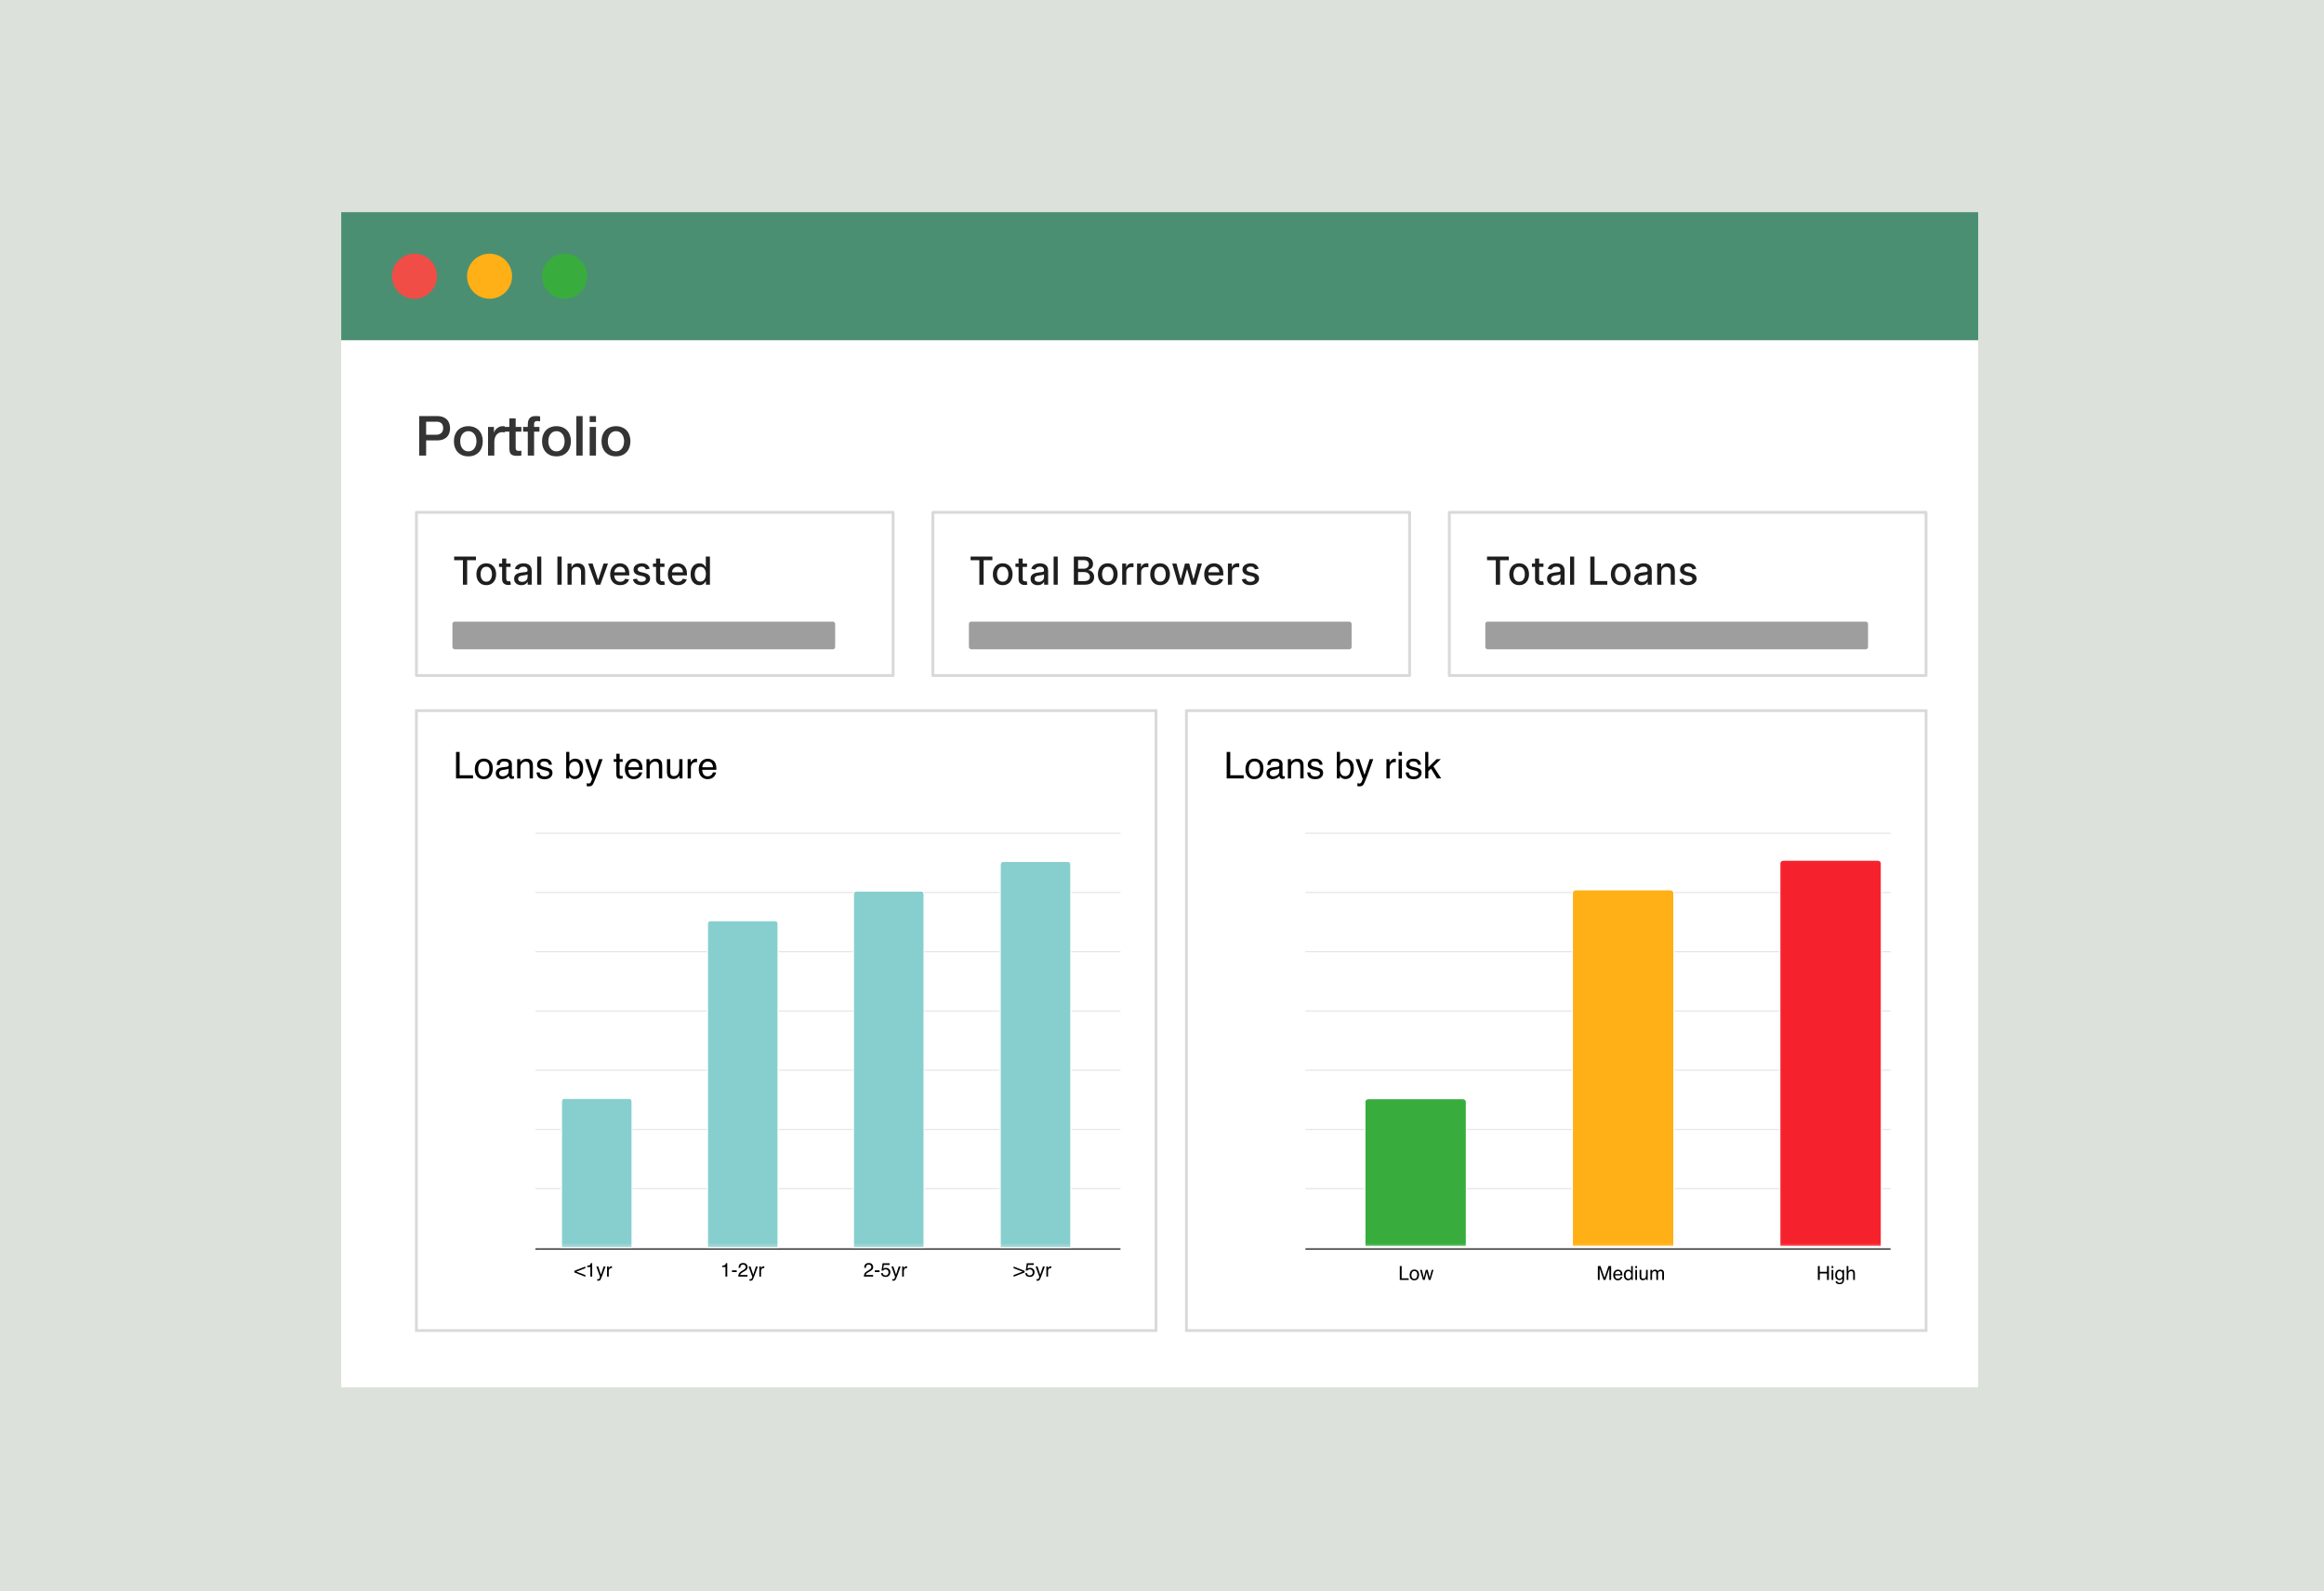 <svg width="504" height="345" viewBox="0 0 504 345" fill="none" xmlns="http://www.w3.org/2000/svg">
<g clip-path="url(#clip0_1_50967)">
<rect width="504" height="345" fill="#DCE2DB"/>
<g filter="url(#filter0_d_1_50967)">
<rect width="355" height="27.771" transform="translate(74 46)" fill="#4B8F72"/>
<circle cx="89.885" cy="59.885" r="4.885" fill="#EF4D46"/>
<circle cx="106.17" cy="59.885" r="4.885" fill="#FFB016"/>
<circle cx="122.454" cy="59.885" r="4.885" fill="#38AD3D"/>
<rect width="355" height="227" transform="translate(74 73.77)" fill="white"/>
<path d="M90.912 90.203H94.692C95.3 90.203 95.796 90.29 96.18 90.466C96.564 90.642 96.86 90.862 97.068 91.126C97.276 91.391 97.416 91.678 97.488 91.99C97.568 92.302 97.608 92.591 97.608 92.855C97.608 93.118 97.568 93.406 97.488 93.719C97.416 94.022 97.276 94.306 97.068 94.57C96.86 94.835 96.564 95.055 96.18 95.231C95.796 95.398 95.3 95.483 94.692 95.483H92.412V98.77H90.912V90.203ZM92.412 94.258H94.608C94.776 94.258 94.948 94.234 95.124 94.186C95.3 94.138 95.46 94.062 95.604 93.959C95.756 93.847 95.876 93.703 95.964 93.526C96.06 93.343 96.108 93.115 96.108 92.843C96.108 92.562 96.068 92.331 95.988 92.147C95.908 91.963 95.8 91.819 95.664 91.715C95.528 91.603 95.372 91.526 95.196 91.487C95.02 91.447 94.832 91.427 94.632 91.427H92.412V94.258ZM101.568 98.939C101.072 98.939 100.628 98.859 100.236 98.698C99.852 98.531 99.524 98.302 99.252 98.014C98.988 97.727 98.784 97.382 98.64 96.983C98.504 96.582 98.436 96.142 98.436 95.662C98.436 95.191 98.504 94.754 98.64 94.355C98.784 93.954 98.988 93.611 99.252 93.323C99.524 93.034 99.852 92.811 100.236 92.65C100.628 92.483 101.072 92.398 101.568 92.398C102.064 92.398 102.504 92.483 102.888 92.65C103.28 92.811 103.608 93.034 103.872 93.323C104.144 93.611 104.348 93.954 104.484 94.355C104.628 94.754 104.7 95.191 104.7 95.662C104.7 96.142 104.628 96.582 104.484 96.983C104.348 97.382 104.144 97.727 103.872 98.014C103.608 98.302 103.28 98.531 102.888 98.698C102.504 98.859 102.064 98.939 101.568 98.939ZM101.568 97.859C101.872 97.859 102.136 97.794 102.36 97.666C102.584 97.538 102.768 97.371 102.912 97.162C103.056 96.954 103.16 96.722 103.224 96.466C103.296 96.203 103.332 95.934 103.332 95.662C103.332 95.398 103.296 95.135 103.224 94.871C103.16 94.606 103.056 94.374 102.912 94.174C102.768 93.966 102.584 93.799 102.36 93.671C102.136 93.543 101.872 93.478 101.568 93.478C101.264 93.478 101 93.543 100.776 93.671C100.552 93.799 100.368 93.966 100.224 94.174C100.08 94.374 99.972 94.606 99.9 94.871C99.836 95.135 99.804 95.398 99.804 95.662C99.804 95.934 99.836 96.203 99.9 96.466C99.972 96.722 100.08 96.954 100.224 97.162C100.368 97.371 100.552 97.538 100.776 97.666C101 97.794 101.264 97.859 101.568 97.859ZM105.837 92.567H107.121V93.766H107.145C107.185 93.599 107.261 93.434 107.373 93.275C107.493 93.115 107.633 92.971 107.793 92.843C107.961 92.707 108.145 92.599 108.345 92.519C108.545 92.439 108.749 92.398 108.957 92.398C109.117 92.398 109.225 92.403 109.281 92.41C109.345 92.418 109.409 92.427 109.473 92.434V93.754C109.377 93.739 109.277 93.727 109.173 93.719C109.077 93.703 108.981 93.695 108.885 93.695C108.653 93.695 108.433 93.743 108.225 93.838C108.025 93.927 107.849 94.062 107.697 94.246C107.545 94.422 107.425 94.642 107.337 94.906C107.249 95.171 107.205 95.475 107.205 95.819V98.77H105.837V92.567ZM109.432 92.567H110.464V90.707H111.832V92.567H113.068V93.587H111.832V96.898C111.832 97.043 111.836 97.166 111.844 97.27C111.86 97.374 111.888 97.463 111.928 97.534C111.976 97.606 112.044 97.662 112.132 97.703C112.22 97.734 112.34 97.751 112.492 97.751C112.588 97.751 112.684 97.751 112.78 97.751C112.876 97.743 112.972 97.727 113.068 97.703V98.758C112.916 98.775 112.768 98.79 112.624 98.806C112.48 98.823 112.332 98.831 112.18 98.831C111.82 98.831 111.528 98.799 111.304 98.734C111.088 98.662 110.916 98.562 110.788 98.434C110.668 98.299 110.584 98.13 110.536 97.93C110.496 97.731 110.472 97.502 110.464 97.246V93.587H109.432V92.567ZM113.44 92.567H114.46V92.05C114.46 91.659 114.508 91.343 114.604 91.103C114.7 90.855 114.828 90.666 114.988 90.538C115.148 90.403 115.328 90.314 115.528 90.275C115.736 90.227 115.952 90.203 116.176 90.203C116.616 90.203 116.936 90.231 117.136 90.287V91.355C117.048 91.331 116.952 91.314 116.848 91.306C116.752 91.29 116.636 91.282 116.5 91.282C116.316 91.282 116.156 91.326 116.02 91.415C115.892 91.502 115.828 91.674 115.828 91.93V92.567H116.992V93.587H115.828V98.77H114.46V93.587H113.44V92.567ZM120.681 98.939C120.185 98.939 119.741 98.859 119.349 98.698C118.965 98.531 118.637 98.302 118.365 98.014C118.101 97.727 117.897 97.382 117.753 96.983C117.617 96.582 117.549 96.142 117.549 95.662C117.549 95.191 117.617 94.754 117.753 94.355C117.897 93.954 118.101 93.611 118.365 93.323C118.637 93.034 118.965 92.811 119.349 92.65C119.741 92.483 120.185 92.398 120.681 92.398C121.177 92.398 121.617 92.483 122.001 92.65C122.393 92.811 122.721 93.034 122.985 93.323C123.257 93.611 123.461 93.954 123.597 94.355C123.741 94.754 123.813 95.191 123.813 95.662C123.813 96.142 123.741 96.582 123.597 96.983C123.461 97.382 123.257 97.727 122.985 98.014C122.721 98.302 122.393 98.531 122.001 98.698C121.617 98.859 121.177 98.939 120.681 98.939ZM120.681 97.859C120.985 97.859 121.249 97.794 121.473 97.666C121.697 97.538 121.881 97.371 122.025 97.162C122.169 96.954 122.273 96.722 122.337 96.466C122.409 96.203 122.445 95.934 122.445 95.662C122.445 95.398 122.409 95.135 122.337 94.871C122.273 94.606 122.169 94.374 122.025 94.174C121.881 93.966 121.697 93.799 121.473 93.671C121.249 93.543 120.985 93.478 120.681 93.478C120.377 93.478 120.113 93.543 119.889 93.671C119.665 93.799 119.481 93.966 119.337 94.174C119.193 94.374 119.085 94.606 119.013 94.871C118.949 95.135 118.917 95.398 118.917 95.662C118.917 95.934 118.949 96.203 119.013 96.466C119.085 96.722 119.193 96.954 119.337 97.162C119.481 97.371 119.665 97.538 119.889 97.666C120.113 97.794 120.377 97.859 120.681 97.859ZM124.986 90.203H126.354V98.77H124.986V90.203ZM127.881 90.203H129.249V91.499H127.881V90.203ZM127.881 92.567H129.249V98.77H127.881V92.567ZM133.584 98.939C133.088 98.939 132.644 98.859 132.252 98.698C131.868 98.531 131.54 98.302 131.268 98.014C131.004 97.727 130.8 97.382 130.656 96.983C130.52 96.582 130.452 96.142 130.452 95.662C130.452 95.191 130.52 94.754 130.656 94.355C130.8 93.954 131.004 93.611 131.268 93.323C131.54 93.034 131.868 92.811 132.252 92.65C132.644 92.483 133.088 92.398 133.584 92.398C134.08 92.398 134.52 92.483 134.904 92.65C135.296 92.811 135.624 93.034 135.888 93.323C136.16 93.611 136.364 93.954 136.5 94.355C136.644 94.754 136.716 95.191 136.716 95.662C136.716 96.142 136.644 96.582 136.5 96.983C136.364 97.382 136.16 97.727 135.888 98.014C135.624 98.302 135.296 98.531 134.904 98.698C134.52 98.859 134.08 98.939 133.584 98.939ZM133.584 97.859C133.888 97.859 134.152 97.794 134.376 97.666C134.6 97.538 134.784 97.371 134.928 97.162C135.072 96.954 135.176 96.722 135.24 96.466C135.312 96.203 135.348 95.934 135.348 95.662C135.348 95.398 135.312 95.135 135.24 94.871C135.176 94.606 135.072 94.374 134.928 94.174C134.784 93.966 134.6 93.799 134.376 93.671C134.152 93.543 133.888 93.478 133.584 93.478C133.28 93.478 133.016 93.543 132.792 93.671C132.568 93.799 132.384 93.966 132.24 94.174C132.096 94.374 131.988 94.606 131.916 94.871C131.852 95.135 131.82 95.398 131.82 95.662C131.82 95.934 131.852 96.203 131.916 96.466C131.988 96.722 132.096 96.954 132.24 97.162C132.384 97.371 132.568 97.538 132.792 97.666C133.016 97.794 133.28 97.859 133.584 97.859Z" fill="#343434"/>
<g filter="url(#filter1_d_1_50967)">
<rect x="90.31" y="110.081" width="103.38" height="35.38" stroke="#D9D9D9" stroke-width="0.62" stroke-linejoin="round"/>
<path d="M98.49 120.455V119.661H103.218V120.455H101.312V125.771H100.393V120.455H98.49ZM105.457 125.863C105.027 125.863 104.652 125.765 104.332 125.568C104.012 125.371 103.763 125.095 103.586 124.741C103.409 124.387 103.321 123.974 103.321 123.5C103.321 123.025 103.409 122.61 103.586 122.254C103.763 121.898 104.012 121.621 104.332 121.424C104.652 121.227 105.027 121.129 105.457 121.129C105.886 121.129 106.261 121.227 106.581 121.424C106.901 121.621 107.15 121.898 107.327 122.254C107.504 122.61 107.592 123.025 107.592 123.5C107.592 123.974 107.504 124.387 107.327 124.741C107.15 125.095 106.901 125.371 106.581 125.568C106.261 125.765 105.886 125.863 105.457 125.863ZM105.46 125.114C105.738 125.114 105.969 125.041 106.152 124.894C106.335 124.746 106.47 124.55 106.557 124.306C106.647 124.061 106.692 123.792 106.692 123.497C106.692 123.205 106.647 122.937 106.557 122.692C106.47 122.446 106.335 122.248 106.152 122.098C105.969 121.949 105.738 121.875 105.46 121.875C105.179 121.875 104.947 121.949 104.762 122.098C104.579 122.248 104.442 122.446 104.353 122.692C104.266 122.937 104.222 123.205 104.222 123.497C104.222 123.792 104.266 124.061 104.353 124.306C104.442 124.55 104.579 124.746 104.762 124.894C104.947 125.041 105.179 125.114 105.46 125.114ZM110.727 121.189V121.905H108.224V121.189H110.727ZM108.895 120.091H109.787V124.425C109.787 124.598 109.813 124.728 109.865 124.816C109.916 124.901 109.983 124.96 110.065 124.992C110.148 125.022 110.239 125.037 110.336 125.037C110.408 125.037 110.47 125.032 110.524 125.022C110.578 125.012 110.619 125.004 110.649 124.998L110.81 125.735C110.759 125.755 110.685 125.774 110.59 125.794C110.494 125.816 110.375 125.828 110.232 125.83C109.997 125.834 109.778 125.792 109.575 125.705C109.373 125.617 109.209 125.482 109.083 125.299C108.958 125.116 108.895 124.887 108.895 124.61V120.091ZM113.047 125.872C112.756 125.872 112.494 125.818 112.259 125.711C112.025 125.601 111.839 125.443 111.702 125.237C111.566 125.03 111.499 124.776 111.499 124.476C111.499 124.217 111.548 124.005 111.648 123.838C111.747 123.671 111.881 123.538 112.051 123.441C112.22 123.343 112.408 123.27 112.617 123.22C112.826 123.17 113.039 123.133 113.256 123.107C113.53 123.075 113.753 123.049 113.924 123.029C114.095 123.007 114.219 122.972 114.297 122.925C114.374 122.877 114.413 122.799 114.413 122.692V122.671C114.413 122.411 114.339 122.209 114.192 122.066C114.047 121.922 113.83 121.851 113.542 121.851C113.242 121.851 113.005 121.918 112.832 122.051C112.661 122.182 112.543 122.328 112.477 122.489L111.639 122.298C111.738 122.02 111.883 121.795 112.074 121.624C112.267 121.451 112.489 121.326 112.74 121.248C112.99 121.169 113.254 121.129 113.53 121.129C113.713 121.129 113.907 121.151 114.112 121.195C114.319 121.236 114.511 121.314 114.69 121.427C114.871 121.541 115.02 121.703 115.135 121.914C115.25 122.122 115.308 122.394 115.308 122.728V125.771H114.437V125.144H114.401C114.343 125.259 114.257 125.373 114.142 125.484C114.026 125.596 113.878 125.688 113.697 125.762C113.516 125.835 113.299 125.872 113.047 125.872ZM113.241 125.156C113.487 125.156 113.698 125.107 113.873 125.01C114.05 124.912 114.184 124.785 114.276 124.628C114.369 124.469 114.416 124.299 114.416 124.118V123.527C114.384 123.559 114.323 123.589 114.231 123.617C114.142 123.643 114.039 123.666 113.924 123.685C113.808 123.703 113.696 123.72 113.587 123.736C113.477 123.75 113.386 123.762 113.312 123.772C113.139 123.794 112.981 123.831 112.838 123.882C112.697 123.934 112.583 124.009 112.498 124.106C112.414 124.201 112.373 124.329 112.373 124.488C112.373 124.709 112.454 124.876 112.617 124.989C112.78 125.1 112.988 125.156 113.241 125.156ZM117.388 119.661V125.771H116.496V119.661H117.388ZM121.804 119.661V125.771H120.882V119.661H121.804ZM123.967 123.05V125.771H123.075V121.189H123.931V121.934H123.988C124.093 121.692 124.258 121.497 124.483 121.35C124.709 121.203 124.995 121.129 125.339 121.129C125.651 121.129 125.924 121.195 126.159 121.326C126.394 121.455 126.576 121.648 126.705 121.905C126.834 122.161 126.899 122.478 126.899 122.856V125.771H126.007V122.964C126.007 122.631 125.921 122.372 125.747 122.185C125.574 121.996 125.337 121.902 125.035 121.902C124.828 121.902 124.644 121.946 124.483 122.036C124.324 122.125 124.197 122.257 124.104 122.43C124.012 122.601 123.967 122.807 123.967 123.05ZM131.851 121.189L130.189 125.771H129.235L127.57 121.189H128.528L129.688 124.715H129.736L130.893 121.189H131.851ZM134.508 125.863C134.056 125.863 133.667 125.767 133.341 125.574C133.017 125.379 132.767 125.105 132.59 124.753C132.415 124.399 132.327 123.985 132.327 123.509C132.327 123.04 132.415 122.626 132.59 122.269C132.767 121.911 133.013 121.631 133.329 121.43C133.648 121.229 134.019 121.129 134.445 121.129C134.704 121.129 134.954 121.172 135.197 121.257C135.439 121.343 135.657 121.477 135.85 121.66C136.043 121.843 136.195 122.081 136.306 122.373C136.418 122.663 136.473 123.016 136.473 123.432V123.748H132.831V123.08H135.599C135.599 122.845 135.552 122.637 135.456 122.456C135.361 122.273 135.227 122.129 135.054 122.024C134.883 121.919 134.682 121.866 134.451 121.866C134.2 121.866 133.982 121.927 133.795 122.051C133.61 122.172 133.467 122.331 133.365 122.528C133.266 122.723 133.216 122.935 133.216 123.163V123.685C133.216 123.992 133.27 124.252 133.377 124.467C133.487 124.682 133.639 124.846 133.834 124.959C134.028 125.071 134.256 125.126 134.517 125.126C134.686 125.126 134.84 125.102 134.979 125.055C135.118 125.005 135.239 124.931 135.34 124.834C135.441 124.736 135.519 124.616 135.573 124.473L136.417 124.625C136.349 124.874 136.228 125.091 136.053 125.278C135.88 125.463 135.662 125.607 135.4 125.711C135.139 125.812 134.842 125.863 134.508 125.863ZM140.896 122.307L140.088 122.45C140.054 122.347 140.001 122.249 139.927 122.155C139.855 122.062 139.758 121.985 139.635 121.925C139.511 121.866 139.357 121.836 139.172 121.836C138.92 121.836 138.709 121.893 138.54 122.006C138.371 122.117 138.286 122.262 138.286 122.439C138.286 122.592 138.343 122.715 138.456 122.808C138.57 122.902 138.753 122.978 139.005 123.038L139.733 123.205C140.155 123.303 140.469 123.453 140.676 123.656C140.883 123.858 140.986 124.122 140.986 124.446C140.986 124.721 140.906 124.965 140.747 125.18C140.59 125.393 140.37 125.56 140.088 125.681C139.808 125.802 139.483 125.863 139.113 125.863C138.6 125.863 138.181 125.754 137.857 125.535C137.533 125.314 137.334 125.001 137.26 124.595L138.122 124.464C138.176 124.689 138.286 124.859 138.453 124.974C138.62 125.087 138.838 125.144 139.107 125.144C139.399 125.144 139.633 125.083 139.808 124.962C139.983 124.839 140.07 124.689 140.07 124.512C140.07 124.369 140.016 124.248 139.909 124.151C139.804 124.053 139.642 123.98 139.423 123.93L138.647 123.76C138.22 123.663 137.904 123.507 137.699 123.295C137.496 123.082 137.394 122.812 137.394 122.486C137.394 122.216 137.47 121.979 137.621 121.776C137.772 121.573 137.981 121.415 138.248 121.302C138.514 121.187 138.819 121.129 139.163 121.129C139.659 121.129 140.048 121.236 140.333 121.451C140.617 121.664 140.805 121.949 140.896 122.307ZM144.105 121.189V121.905H141.603V121.189H144.105ZM142.274 120.091H143.166V124.425C143.166 124.598 143.192 124.728 143.243 124.816C143.295 124.901 143.362 124.96 143.443 124.992C143.527 125.022 143.617 125.037 143.715 125.037C143.786 125.037 143.849 125.032 143.903 125.022C143.956 125.012 143.998 125.004 144.028 124.998L144.189 125.735C144.137 125.755 144.064 125.774 143.968 125.794C143.873 125.816 143.753 125.828 143.61 125.83C143.376 125.834 143.157 125.792 142.954 125.705C142.751 125.617 142.587 125.482 142.462 125.299C142.336 125.116 142.274 124.887 142.274 124.61V120.091ZM147.017 125.863C146.566 125.863 146.177 125.767 145.851 125.574C145.527 125.379 145.276 125.105 145.099 124.753C144.924 124.399 144.837 123.985 144.837 123.509C144.837 123.04 144.924 122.626 145.099 122.269C145.276 121.911 145.523 121.631 145.839 121.43C146.157 121.229 146.529 121.129 146.955 121.129C147.213 121.129 147.464 121.172 147.707 121.257C147.949 121.343 148.167 121.477 148.36 121.66C148.553 121.843 148.705 122.081 148.816 122.373C148.928 122.663 148.983 123.016 148.983 123.432V123.748H145.341V123.08H148.109C148.109 122.845 148.061 122.637 147.966 122.456C147.871 122.273 147.736 122.129 147.563 122.024C147.392 121.919 147.191 121.866 146.961 121.866C146.71 121.866 146.491 121.927 146.305 122.051C146.12 122.172 145.976 122.331 145.875 122.528C145.776 122.723 145.726 122.935 145.726 123.163V123.685C145.726 123.992 145.78 124.252 145.887 124.467C145.996 124.682 146.148 124.846 146.343 124.959C146.538 125.071 146.766 125.126 147.026 125.126C147.195 125.126 147.35 125.102 147.489 125.055C147.628 125.005 147.748 124.931 147.85 124.834C147.951 124.736 148.029 124.616 148.082 124.473L148.927 124.625C148.859 124.874 148.738 125.091 148.563 125.278C148.39 125.463 148.172 125.607 147.909 125.711C147.649 125.812 147.352 125.863 147.017 125.863ZM151.688 125.86C151.318 125.86 150.988 125.766 150.698 125.577C150.409 125.386 150.183 125.114 150.018 124.762C149.854 124.408 149.773 123.984 149.773 123.489C149.773 122.993 149.855 122.57 150.021 122.218C150.188 121.866 150.416 121.596 150.707 121.409C150.997 121.222 151.326 121.129 151.694 121.129C151.978 121.129 152.207 121.177 152.38 121.272C152.555 121.366 152.69 121.475 152.786 121.6C152.883 121.726 152.959 121.836 153.012 121.931H153.066V119.661H153.958V125.771H153.087V125.058H153.012C152.959 125.155 152.881 125.266 152.78 125.392C152.68 125.517 152.543 125.626 152.368 125.72C152.193 125.813 151.966 125.86 151.688 125.86ZM151.885 125.099C152.141 125.099 152.358 125.032 152.535 124.897C152.714 124.759 152.849 124.569 152.941 124.327C153.034 124.084 153.081 123.802 153.081 123.48C153.081 123.161 153.035 122.883 152.944 122.644C152.852 122.406 152.718 122.22 152.541 122.087C152.364 121.953 152.145 121.887 151.885 121.887C151.616 121.887 151.393 121.956 151.214 122.096C151.035 122.235 150.9 122.425 150.808 122.665C150.719 122.906 150.674 123.177 150.674 123.48C150.674 123.786 150.72 124.061 150.811 124.306C150.903 124.55 151.038 124.744 151.217 124.888C151.398 125.029 151.62 125.099 151.885 125.099Z" fill="black" fill-opacity="0.88"/>
<rect x="98.12" y="133.771" width="83" height="6" rx="0.5" fill="#9E9E9E"/>
</g>
<g filter="url(#filter2_d_1_50967)">
<rect x="202.31" y="110.081" width="103.38" height="35.38" stroke="#D9D9D9" stroke-width="0.62" stroke-linejoin="round"/>
<path d="M210.49 120.455V119.661H215.218V120.455H213.312V125.771H212.393V120.455H210.49ZM217.457 125.863C217.027 125.863 216.652 125.765 216.332 125.568C216.012 125.371 215.763 125.095 215.586 124.741C215.409 124.387 215.321 123.974 215.321 123.5C215.321 123.025 215.409 122.61 215.586 122.254C215.763 121.898 216.012 121.621 216.332 121.424C216.652 121.227 217.027 121.129 217.457 121.129C217.886 121.129 218.261 121.227 218.581 121.424C218.901 121.621 219.15 121.898 219.327 122.254C219.504 122.61 219.592 123.025 219.592 123.5C219.592 123.974 219.504 124.387 219.327 124.741C219.15 125.095 218.901 125.371 218.581 125.568C218.261 125.765 217.886 125.863 217.457 125.863ZM217.46 125.114C217.738 125.114 217.969 125.041 218.152 124.894C218.335 124.746 218.47 124.55 218.557 124.306C218.647 124.061 218.692 123.792 218.692 123.497C218.692 123.205 218.647 122.937 218.557 122.692C218.47 122.446 218.335 122.248 218.152 122.098C217.969 121.949 217.738 121.875 217.46 121.875C217.179 121.875 216.947 121.949 216.762 122.098C216.579 122.248 216.442 122.446 216.353 122.692C216.266 122.937 216.222 123.205 216.222 123.497C216.222 123.792 216.266 124.061 216.353 124.306C216.442 124.55 216.579 124.746 216.762 124.894C216.947 125.041 217.179 125.114 217.46 125.114ZM222.727 121.189V121.905H220.224V121.189H222.727ZM220.895 120.091H221.787V124.425C221.787 124.598 221.813 124.728 221.865 124.816C221.916 124.901 221.983 124.96 222.065 124.992C222.148 125.022 222.239 125.037 222.336 125.037C222.408 125.037 222.47 125.032 222.524 125.022C222.578 125.012 222.619 125.004 222.649 124.998L222.81 125.735C222.759 125.755 222.685 125.774 222.59 125.794C222.494 125.816 222.375 125.828 222.232 125.83C221.997 125.834 221.778 125.792 221.575 125.705C221.373 125.617 221.209 125.482 221.083 125.299C220.958 125.116 220.895 124.887 220.895 124.61V120.091ZM225.047 125.872C224.756 125.872 224.494 125.818 224.259 125.711C224.025 125.601 223.839 125.443 223.702 125.237C223.566 125.03 223.499 124.776 223.499 124.476C223.499 124.217 223.548 124.005 223.648 123.838C223.747 123.671 223.881 123.538 224.051 123.441C224.22 123.343 224.408 123.27 224.617 123.22C224.826 123.17 225.039 123.133 225.256 123.107C225.53 123.075 225.753 123.049 225.924 123.029C226.095 123.007 226.219 122.972 226.297 122.925C226.374 122.877 226.413 122.799 226.413 122.692V122.671C226.413 122.411 226.339 122.209 226.192 122.066C226.047 121.922 225.83 121.851 225.542 121.851C225.242 121.851 225.005 121.918 224.832 122.051C224.661 122.182 224.543 122.328 224.477 122.489L223.639 122.298C223.738 122.02 223.883 121.795 224.074 121.624C224.267 121.451 224.489 121.326 224.74 121.248C224.99 121.169 225.254 121.129 225.53 121.129C225.713 121.129 225.907 121.151 226.112 121.195C226.319 121.236 226.511 121.314 226.69 121.427C226.871 121.541 227.02 121.703 227.135 121.914C227.25 122.122 227.308 122.394 227.308 122.728V125.771H226.437V125.144H226.401C226.343 125.259 226.257 125.373 226.142 125.484C226.026 125.596 225.878 125.688 225.697 125.762C225.516 125.835 225.299 125.872 225.047 125.872ZM225.241 125.156C225.487 125.156 225.698 125.107 225.873 125.01C226.05 124.912 226.184 124.785 226.276 124.628C226.369 124.469 226.416 124.299 226.416 124.118V123.527C226.384 123.559 226.323 123.589 226.231 123.617C226.142 123.643 226.039 123.666 225.924 123.685C225.808 123.703 225.696 123.72 225.587 123.736C225.477 123.75 225.386 123.762 225.312 123.772C225.139 123.794 224.981 123.831 224.838 123.882C224.697 123.934 224.583 124.009 224.498 124.106C224.414 124.201 224.373 124.329 224.373 124.488C224.373 124.709 224.454 124.876 224.617 124.989C224.78 125.1 224.988 125.156 225.241 125.156ZM229.388 119.661V125.771H228.496V119.661H229.388ZM232.882 125.771V119.661H235.12C235.553 119.661 235.912 119.733 236.196 119.876C236.481 120.017 236.694 120.209 236.835 120.452C236.976 120.693 237.047 120.964 237.047 121.266C237.047 121.521 237 121.736 236.906 121.911C236.813 122.084 236.688 122.223 236.53 122.328C236.375 122.432 236.204 122.507 236.017 122.555V122.615C236.22 122.624 236.418 122.69 236.611 122.811C236.806 122.931 236.967 123.101 237.094 123.322C237.222 123.542 237.285 123.811 237.285 124.127C237.285 124.439 237.212 124.72 237.064 124.968C236.919 125.215 236.695 125.411 236.39 125.556C236.086 125.699 235.697 125.771 235.224 125.771H232.882ZM233.804 124.98H235.134C235.576 124.98 235.892 124.895 236.083 124.723C236.274 124.552 236.369 124.339 236.369 124.082C236.369 123.889 236.321 123.712 236.223 123.551C236.126 123.39 235.987 123.262 235.806 123.166C235.627 123.071 235.414 123.023 235.167 123.023H233.804V124.98ZM233.804 122.304H235.039C235.246 122.304 235.432 122.265 235.597 122.185C235.764 122.105 235.896 121.994 235.994 121.851C236.093 121.706 236.143 121.535 236.143 121.338C236.143 121.085 236.054 120.873 235.877 120.702C235.7 120.531 235.429 120.446 235.063 120.446H233.804V122.304ZM240.237 125.863C239.807 125.863 239.432 125.765 239.112 125.568C238.792 125.371 238.543 125.095 238.366 124.741C238.189 124.387 238.101 123.974 238.101 123.5C238.101 123.025 238.189 122.61 238.366 122.254C238.543 121.898 238.792 121.621 239.112 121.424C239.432 121.227 239.807 121.129 240.237 121.129C240.666 121.129 241.041 121.227 241.361 121.424C241.682 121.621 241.93 121.898 242.107 122.254C242.284 122.61 242.373 123.025 242.373 123.5C242.373 123.974 242.284 124.387 242.107 124.741C241.93 125.095 241.682 125.371 241.361 125.568C241.041 125.765 240.666 125.863 240.237 125.863ZM240.24 125.114C240.518 125.114 240.749 125.041 240.932 124.894C241.115 124.746 241.25 124.55 241.337 124.306C241.427 124.061 241.472 123.792 241.472 123.497C241.472 123.205 241.427 122.937 241.337 122.692C241.25 122.446 241.115 122.248 240.932 122.098C240.749 121.949 240.518 121.875 240.24 121.875C239.959 121.875 239.727 121.949 239.542 122.098C239.359 122.248 239.223 122.446 239.133 122.692C239.046 122.937 239.002 123.205 239.002 123.497C239.002 123.792 239.046 124.061 239.133 124.306C239.223 124.55 239.359 124.746 239.542 124.894C239.727 125.041 239.959 125.114 240.24 125.114ZM243.368 125.771V121.189H244.23V121.917H244.278C244.361 121.67 244.509 121.476 244.719 121.335C244.932 121.192 245.173 121.12 245.441 121.12C245.497 121.12 245.563 121.122 245.638 121.126C245.716 121.13 245.776 121.135 245.82 121.141V121.994C245.784 121.984 245.721 121.973 245.629 121.961C245.538 121.947 245.446 121.94 245.355 121.94C245.144 121.94 244.956 121.985 244.791 122.075C244.628 122.162 244.499 122.284 244.403 122.442C244.308 122.597 244.26 122.774 244.26 122.972V125.771H243.368ZM246.592 125.771V121.189H247.454V121.917H247.502C247.585 121.67 247.732 121.476 247.943 121.335C248.156 121.192 248.397 121.12 248.665 121.12C248.721 121.12 248.786 121.122 248.862 121.126C248.94 121.13 249 121.135 249.044 121.141V121.994C249.008 121.984 248.945 121.973 248.853 121.961C248.762 121.947 248.67 121.94 248.579 121.94C248.368 121.94 248.18 121.985 248.015 122.075C247.852 122.162 247.722 122.284 247.627 122.442C247.532 122.597 247.484 122.774 247.484 122.972V125.771H246.592ZM251.582 125.863C251.152 125.863 250.777 125.765 250.457 125.568C250.137 125.371 249.888 125.095 249.711 124.741C249.534 124.387 249.446 123.974 249.446 123.5C249.446 123.025 249.534 122.61 249.711 122.254C249.888 121.898 250.137 121.621 250.457 121.424C250.777 121.227 251.152 121.129 251.582 121.129C252.011 121.129 252.386 121.227 252.706 121.424C253.026 121.621 253.275 121.898 253.452 122.254C253.629 122.61 253.717 123.025 253.717 123.5C253.717 123.974 253.629 124.387 253.452 124.741C253.275 125.095 253.026 125.371 252.706 125.568C252.386 125.765 252.011 125.863 251.582 125.863ZM251.585 125.114C251.863 125.114 252.094 125.041 252.277 124.894C252.46 124.746 252.595 124.55 252.682 124.306C252.772 124.061 252.817 123.792 252.817 123.497C252.817 123.205 252.772 122.937 252.682 122.692C252.595 122.446 252.46 122.248 252.277 122.098C252.094 121.949 251.863 121.875 251.585 121.875C251.304 121.875 251.072 121.949 250.887 122.098C250.704 122.248 250.567 122.446 250.478 122.692C250.391 122.937 250.347 123.205 250.347 123.497C250.347 123.792 250.391 124.061 250.478 124.306C250.567 124.55 250.704 124.746 250.887 124.894C251.072 125.041 251.304 125.114 251.585 125.114ZM255.567 125.771L254.219 121.189H255.14L256.038 124.553H256.083L256.984 121.189H257.906L258.8 124.539H258.845L259.737 121.189H260.659L259.314 125.771H258.404L257.473 122.462H257.404L256.474 125.771H255.567ZM263.341 125.863C262.889 125.863 262.5 125.767 262.174 125.574C261.85 125.379 261.599 125.105 261.422 124.753C261.247 124.399 261.16 123.985 261.16 123.509C261.16 123.04 261.247 122.626 261.422 122.269C261.599 121.911 261.846 121.631 262.162 121.43C262.48 121.229 262.852 121.129 263.278 121.129C263.536 121.129 263.787 121.172 264.03 121.257C264.272 121.343 264.49 121.477 264.683 121.66C264.876 121.843 265.028 122.081 265.139 122.373C265.251 122.663 265.306 123.016 265.306 123.432V123.748H261.664V123.08H264.432C264.432 122.845 264.385 122.637 264.289 122.456C264.194 122.273 264.059 122.129 263.886 122.024C263.715 121.919 263.515 121.866 263.284 121.866C263.033 121.866 262.815 121.927 262.628 122.051C262.443 122.172 262.299 122.331 262.198 122.528C262.099 122.723 262.049 122.935 262.049 123.163V123.685C262.049 123.992 262.103 124.252 262.21 124.467C262.319 124.682 262.471 124.846 262.666 124.959C262.861 125.071 263.089 125.126 263.349 125.126C263.518 125.126 263.673 125.102 263.812 125.055C263.951 125.005 264.071 124.931 264.173 124.834C264.274 124.736 264.352 124.616 264.405 124.473L265.25 124.625C265.182 124.874 265.061 125.091 264.886 125.278C264.713 125.463 264.495 125.607 264.232 125.711C263.972 125.812 263.675 125.863 263.341 125.863ZM266.296 125.771V121.189H267.158V121.917H267.206C267.289 121.67 267.436 121.476 267.647 121.335C267.86 121.192 268.101 121.12 268.369 121.12C268.425 121.12 268.49 121.122 268.566 121.126C268.643 121.13 268.704 121.135 268.748 121.141V121.994C268.712 121.984 268.648 121.973 268.557 121.961C268.465 121.947 268.374 121.94 268.283 121.94C268.072 121.94 267.884 121.985 267.719 122.075C267.556 122.162 267.426 122.284 267.331 122.442C267.235 122.597 267.188 122.774 267.188 122.972V125.771H266.296ZM272.953 122.307L272.145 122.45C272.111 122.347 272.057 122.249 271.984 122.155C271.912 122.062 271.815 121.985 271.691 121.925C271.568 121.866 271.414 121.836 271.229 121.836C270.976 121.836 270.766 121.893 270.597 122.006C270.428 122.117 270.343 122.262 270.343 122.439C270.343 122.592 270.4 122.715 270.513 122.808C270.626 122.902 270.809 122.978 271.062 123.038L271.79 123.205C272.211 123.303 272.526 123.453 272.732 123.656C272.939 123.858 273.043 124.122 273.043 124.446C273.043 124.721 272.963 124.965 272.804 125.18C272.647 125.393 272.427 125.56 272.145 125.681C271.864 125.802 271.539 125.863 271.169 125.863C270.656 125.863 270.238 125.754 269.913 125.535C269.589 125.314 269.39 125.001 269.317 124.595L270.179 124.464C270.233 124.689 270.343 124.859 270.51 124.974C270.677 125.087 270.895 125.144 271.163 125.144C271.456 125.144 271.689 125.083 271.864 124.962C272.039 124.839 272.127 124.689 272.127 124.512C272.127 124.369 272.073 124.248 271.966 124.151C271.86 124.053 271.698 123.98 271.479 123.93L270.704 123.76C270.276 123.663 269.96 123.507 269.755 123.295C269.553 123.082 269.451 122.812 269.451 122.486C269.451 122.216 269.527 121.979 269.678 121.776C269.829 121.573 270.038 121.415 270.304 121.302C270.571 121.187 270.876 121.129 271.22 121.129C271.715 121.129 272.105 121.236 272.389 121.451C272.674 121.664 272.862 121.949 272.953 122.307Z" fill="black" fill-opacity="0.88"/>
<rect x="210.12" y="133.771" width="83" height="6" rx="0.5" fill="#9E9E9E"/>
</g>
<g filter="url(#filter3_d_1_50967)">
<rect x="314.31" y="110.081" width="103.38" height="35.38" stroke="#D9D9D9" stroke-width="0.62" stroke-linejoin="round"/>
<path d="M322.49 120.455V119.661H327.218V120.455H325.312V125.771H324.393V120.455H322.49ZM329.457 125.863C329.027 125.863 328.652 125.765 328.332 125.568C328.012 125.371 327.763 125.095 327.586 124.741C327.409 124.387 327.321 123.974 327.321 123.5C327.321 123.025 327.409 122.61 327.586 122.254C327.763 121.898 328.012 121.621 328.332 121.424C328.652 121.227 329.027 121.129 329.457 121.129C329.886 121.129 330.261 121.227 330.581 121.424C330.901 121.621 331.15 121.898 331.327 122.254C331.504 122.61 331.592 123.025 331.592 123.5C331.592 123.974 331.504 124.387 331.327 124.741C331.15 125.095 330.901 125.371 330.581 125.568C330.261 125.765 329.886 125.863 329.457 125.863ZM329.46 125.114C329.738 125.114 329.969 125.041 330.152 124.894C330.335 124.746 330.47 124.55 330.557 124.306C330.647 124.061 330.692 123.792 330.692 123.497C330.692 123.205 330.647 122.937 330.557 122.692C330.47 122.446 330.335 122.248 330.152 122.098C329.969 121.949 329.738 121.875 329.46 121.875C329.179 121.875 328.947 121.949 328.762 122.098C328.579 122.248 328.442 122.446 328.353 122.692C328.266 122.937 328.222 123.205 328.222 123.497C328.222 123.792 328.266 124.061 328.353 124.306C328.442 124.55 328.579 124.746 328.762 124.894C328.947 125.041 329.179 125.114 329.46 125.114ZM334.727 121.189V121.905H332.224V121.189H334.727ZM332.895 120.091H333.787V124.425C333.787 124.598 333.813 124.728 333.865 124.816C333.916 124.901 333.983 124.96 334.065 124.992C334.148 125.022 334.239 125.037 334.336 125.037C334.408 125.037 334.47 125.032 334.524 125.022C334.578 125.012 334.619 125.004 334.649 124.998L334.81 125.735C334.759 125.755 334.685 125.774 334.59 125.794C334.494 125.816 334.375 125.828 334.232 125.83C333.997 125.834 333.778 125.792 333.575 125.705C333.373 125.617 333.209 125.482 333.083 125.299C332.958 125.116 332.895 124.887 332.895 124.61V120.091ZM337.047 125.872C336.756 125.872 336.494 125.818 336.259 125.711C336.025 125.601 335.839 125.443 335.702 125.237C335.566 125.03 335.499 124.776 335.499 124.476C335.499 124.217 335.548 124.005 335.648 123.838C335.747 123.671 335.881 123.538 336.051 123.441C336.22 123.343 336.408 123.27 336.617 123.22C336.826 123.17 337.039 123.133 337.256 123.107C337.53 123.075 337.753 123.049 337.924 123.029C338.095 123.007 338.219 122.972 338.297 122.925C338.374 122.877 338.413 122.799 338.413 122.692V122.671C338.413 122.411 338.339 122.209 338.192 122.066C338.047 121.922 337.83 121.851 337.542 121.851C337.242 121.851 337.005 121.918 336.832 122.051C336.661 122.182 336.543 122.328 336.477 122.489L335.639 122.298C335.738 122.02 335.883 121.795 336.074 121.624C336.267 121.451 336.489 121.326 336.74 121.248C336.99 121.169 337.254 121.129 337.53 121.129C337.713 121.129 337.907 121.151 338.112 121.195C338.319 121.236 338.511 121.314 338.69 121.427C338.871 121.541 339.02 121.703 339.135 121.914C339.25 122.122 339.308 122.394 339.308 122.728V125.771H338.437V125.144H338.401C338.343 125.259 338.257 125.373 338.142 125.484C338.026 125.596 337.878 125.688 337.697 125.762C337.516 125.835 337.299 125.872 337.047 125.872ZM337.241 125.156C337.487 125.156 337.698 125.107 337.873 125.01C338.05 124.912 338.184 124.785 338.276 124.628C338.369 124.469 338.416 124.299 338.416 124.118V123.527C338.384 123.559 338.323 123.589 338.231 123.617C338.142 123.643 338.039 123.666 337.924 123.685C337.808 123.703 337.696 123.72 337.587 123.736C337.477 123.75 337.386 123.762 337.312 123.772C337.139 123.794 336.981 123.831 336.838 123.882C336.697 123.934 336.583 124.009 336.498 124.106C336.414 124.201 336.373 124.329 336.373 124.488C336.373 124.709 336.454 124.876 336.617 124.989C336.78 125.1 336.988 125.156 337.241 125.156ZM341.388 119.661V125.771H340.496V119.661H341.388ZM344.882 125.771V119.661H345.804V124.977H348.572V125.771H344.882ZM351.482 125.863C351.053 125.863 350.678 125.765 350.358 125.568C350.037 125.371 349.789 125.095 349.612 124.741C349.435 124.387 349.346 123.974 349.346 123.5C349.346 123.025 349.435 122.61 349.612 122.254C349.789 121.898 350.037 121.621 350.358 121.424C350.678 121.227 351.053 121.129 351.482 121.129C351.912 121.129 352.286 121.227 352.607 121.424C352.927 121.621 353.175 121.898 353.352 122.254C353.529 122.61 353.618 123.025 353.618 123.5C353.618 123.974 353.529 124.387 353.352 124.741C353.175 125.095 352.927 125.371 352.607 125.568C352.286 125.765 351.912 125.863 351.482 125.863ZM351.485 125.114C351.763 125.114 351.994 125.041 352.177 124.894C352.36 124.746 352.495 124.55 352.583 124.306C352.672 124.061 352.717 123.792 352.717 123.497C352.717 123.205 352.672 122.937 352.583 122.692C352.495 122.446 352.36 122.248 352.177 122.098C351.994 121.949 351.763 121.875 351.485 121.875C351.205 121.875 350.972 121.949 350.787 122.098C350.604 122.248 350.468 122.446 350.378 122.692C350.291 122.937 350.247 123.205 350.247 123.497C350.247 123.792 350.291 124.061 350.378 124.306C350.468 124.55 350.604 124.746 350.787 124.894C350.972 125.041 351.205 125.114 351.485 125.114ZM355.947 125.872C355.656 125.872 355.394 125.818 355.159 125.711C354.925 125.601 354.739 125.443 354.602 125.237C354.466 125.03 354.399 124.776 354.399 124.476C354.399 124.217 354.448 124.005 354.548 123.838C354.647 123.671 354.781 123.538 354.951 123.441C355.12 123.343 355.308 123.27 355.517 123.22C355.726 123.17 355.939 123.133 356.156 123.107C356.43 123.075 356.653 123.049 356.824 123.029C356.995 123.007 357.119 122.972 357.197 122.925C357.274 122.877 357.313 122.799 357.313 122.692V122.671C357.313 122.411 357.239 122.209 357.092 122.066C356.947 121.922 356.73 121.851 356.442 121.851C356.142 121.851 355.905 121.918 355.732 122.051C355.561 122.182 355.443 122.328 355.377 122.489L354.539 122.298C354.638 122.02 354.783 121.795 354.974 121.624C355.167 121.451 355.389 121.326 355.64 121.248C355.89 121.169 356.154 121.129 356.43 121.129C356.613 121.129 356.807 121.151 357.012 121.195C357.219 121.236 357.411 121.314 357.59 121.427C357.771 121.541 357.92 121.703 358.035 121.914C358.15 122.122 358.208 122.394 358.208 122.728V125.771H357.337V125.144H357.301C357.243 125.259 357.157 125.373 357.042 125.484C356.926 125.596 356.778 125.688 356.597 125.762C356.416 125.835 356.199 125.872 355.947 125.872ZM356.141 125.156C356.387 125.156 356.598 125.107 356.773 125.01C356.95 124.912 357.084 124.785 357.176 124.628C357.269 124.469 357.316 124.299 357.316 124.118V123.527C357.284 123.559 357.223 123.589 357.131 123.617C357.042 123.643 356.939 123.666 356.824 123.685C356.708 123.703 356.596 123.72 356.487 123.736C356.377 123.75 356.286 123.762 356.212 123.772C356.039 123.794 355.881 123.831 355.738 123.882C355.597 123.934 355.483 124.009 355.398 124.106C355.314 124.201 355.273 124.329 355.273 124.488C355.273 124.709 355.354 124.876 355.517 124.989C355.68 125.1 355.888 125.156 356.141 125.156ZM360.288 123.05V125.771H359.396V121.189H360.252V121.934H360.309C360.414 121.692 360.579 121.497 360.804 121.35C361.031 121.203 361.316 121.129 361.66 121.129C361.972 121.129 362.246 121.195 362.48 121.326C362.715 121.455 362.897 121.648 363.026 121.905C363.155 122.161 363.22 122.478 363.22 122.856V125.771H362.328V122.964C362.328 122.631 362.242 122.372 362.069 122.185C361.896 121.996 361.658 121.902 361.356 121.902C361.149 121.902 360.965 121.946 360.804 122.036C360.645 122.125 360.518 122.257 360.425 122.43C360.334 122.601 360.288 122.807 360.288 123.05ZM367.85 122.307L367.041 122.45C367.007 122.347 366.954 122.249 366.88 122.155C366.809 122.062 366.711 121.985 366.588 121.925C366.464 121.866 366.31 121.836 366.125 121.836C365.873 121.836 365.662 121.893 365.493 122.006C365.324 122.117 365.239 122.262 365.239 122.439C365.239 122.592 365.296 122.715 365.41 122.808C365.523 122.902 365.706 122.978 365.958 123.038L366.686 123.205C367.108 123.303 367.422 123.453 367.629 123.656C367.836 123.858 367.939 124.122 367.939 124.446C367.939 124.721 367.86 124.965 367.7 125.18C367.543 125.393 367.324 125.56 367.041 125.681C366.761 125.802 366.436 125.863 366.066 125.863C365.553 125.863 365.134 125.754 364.81 125.535C364.486 125.314 364.287 125.001 364.213 124.595L365.075 124.464C365.129 124.689 365.239 124.859 365.407 124.974C365.574 125.087 365.791 125.144 366.06 125.144C366.352 125.144 366.586 125.083 366.761 124.962C366.936 124.839 367.023 124.689 367.023 124.512C367.023 124.369 366.97 124.248 366.862 124.151C366.757 124.053 366.595 123.98 366.376 123.93L365.6 123.76C365.173 123.663 364.857 123.507 364.652 123.295C364.449 123.082 364.348 122.812 364.348 122.486C364.348 122.216 364.423 121.979 364.574 121.776C364.725 121.573 364.934 121.415 365.201 121.302C365.467 121.187 365.772 121.129 366.116 121.129C366.612 121.129 367.001 121.236 367.286 121.451C367.57 121.664 367.758 121.949 367.85 122.307Z" fill="black" fill-opacity="0.88"/>
<rect x="322.12" y="133.771" width="83" height="6" rx="0.5" fill="#9E9E9E"/>
</g>
<rect x="90.3" y="154.071" width="160.4" height="134.4" stroke="#D9D9D9" stroke-width="0.6"/>
<path d="M98.898 163.032H99.676V168.087H102.582V168.771H98.898V163.032ZM104.918 168.317C105.384 168.317 105.703 168.142 105.875 167.79C106.049 167.436 106.137 167.043 106.137 166.61C106.137 166.22 106.074 165.902 105.949 165.657C105.751 165.272 105.41 165.079 104.926 165.079C104.496 165.079 104.184 165.243 103.988 165.571C103.793 165.899 103.695 166.295 103.695 166.759C103.695 167.204 103.793 167.575 103.988 167.872C104.184 168.169 104.493 168.317 104.918 168.317ZM104.945 164.466C105.484 164.466 105.94 164.646 106.312 165.005C106.685 165.364 106.871 165.893 106.871 166.591C106.871 167.265 106.707 167.823 106.379 168.263C106.051 168.703 105.542 168.923 104.852 168.923C104.276 168.923 103.819 168.729 103.48 168.341C103.142 167.95 102.973 167.427 102.973 166.771C102.973 166.067 103.151 165.507 103.508 165.091C103.865 164.674 104.344 164.466 104.945 164.466ZM108.25 167.657C108.25 167.86 108.324 168.021 108.473 168.138C108.621 168.255 108.797 168.313 109 168.313C109.247 168.313 109.487 168.256 109.719 168.142C110.109 167.951 110.305 167.64 110.305 167.208V166.642C110.219 166.696 110.108 166.742 109.973 166.778C109.837 166.815 109.704 166.841 109.574 166.856L109.148 166.911C108.893 166.945 108.702 166.998 108.574 167.071C108.358 167.194 108.25 167.389 108.25 167.657ZM109.953 166.235C110.115 166.215 110.223 166.147 110.277 166.032C110.309 165.97 110.324 165.88 110.324 165.763C110.324 165.523 110.238 165.35 110.066 165.243C109.897 165.134 109.654 165.079 109.336 165.079C108.969 165.079 108.708 165.178 108.555 165.376C108.469 165.485 108.413 165.648 108.387 165.864H107.73C107.743 165.349 107.91 164.991 108.23 164.79C108.553 164.587 108.927 164.485 109.352 164.485C109.844 164.485 110.243 164.579 110.551 164.767C110.855 164.954 111.008 165.246 111.008 165.642V168.052C111.008 168.125 111.022 168.183 111.051 168.228C111.082 168.272 111.146 168.294 111.242 168.294C111.273 168.294 111.309 168.293 111.348 168.29C111.387 168.285 111.428 168.278 111.473 168.271V168.79C111.363 168.821 111.28 168.841 111.223 168.849C111.165 168.856 111.087 168.86 110.988 168.86C110.746 168.86 110.57 168.774 110.461 168.603C110.404 168.511 110.363 168.382 110.34 168.216C110.197 168.403 109.991 168.566 109.723 168.704C109.454 168.842 109.159 168.911 108.836 168.911C108.448 168.911 108.13 168.794 107.883 168.56C107.638 168.323 107.516 168.027 107.516 167.673C107.516 167.285 107.637 166.984 107.879 166.771C108.121 166.557 108.439 166.425 108.832 166.376L109.953 166.235ZM112.164 164.587H112.832V165.181C113.03 164.936 113.24 164.76 113.461 164.653C113.682 164.547 113.928 164.493 114.199 164.493C114.793 164.493 115.194 164.7 115.402 165.114C115.517 165.341 115.574 165.665 115.574 166.087V168.771H114.859V166.134C114.859 165.879 114.822 165.673 114.746 165.517C114.621 165.256 114.395 165.126 114.066 165.126C113.9 165.126 113.763 165.143 113.656 165.177C113.464 165.234 113.294 165.349 113.148 165.521C113.031 165.659 112.954 165.802 112.918 165.95C112.884 166.096 112.867 166.306 112.867 166.579V168.771H112.164V164.587ZM117.035 167.458C117.056 167.692 117.115 167.872 117.211 167.997C117.388 168.224 117.695 168.337 118.133 168.337C118.393 168.337 118.622 168.281 118.82 168.169C119.018 168.054 119.117 167.879 119.117 167.642C119.117 167.462 119.038 167.325 118.879 167.231C118.777 167.174 118.577 167.108 118.277 167.032L117.719 166.892C117.362 166.803 117.099 166.704 116.93 166.595C116.628 166.405 116.477 166.142 116.477 165.806C116.477 165.41 116.618 165.09 116.902 164.845C117.189 164.6 117.573 164.478 118.055 164.478C118.685 164.478 119.139 164.662 119.418 165.032C119.592 165.267 119.677 165.519 119.672 165.79H119.008C118.995 165.631 118.939 165.487 118.84 165.356C118.678 165.172 118.398 165.079 118 165.079C117.734 165.079 117.533 165.13 117.395 165.231C117.259 165.333 117.191 165.467 117.191 165.634C117.191 165.816 117.281 165.962 117.461 166.071C117.565 166.136 117.719 166.194 117.922 166.243L118.387 166.356C118.892 166.479 119.23 166.597 119.402 166.712C119.676 166.892 119.812 167.174 119.812 167.56C119.812 167.932 119.671 168.254 119.387 168.524C119.105 168.795 118.676 168.931 118.098 168.931C117.475 168.931 117.034 168.79 116.773 168.509C116.516 168.225 116.378 167.875 116.359 167.458H117.035ZM122.789 163.013H123.473V165.095C123.626 164.894 123.81 164.742 124.023 164.638C124.237 164.531 124.469 164.478 124.719 164.478C125.24 164.478 125.661 164.657 125.984 165.017C126.31 165.373 126.473 165.901 126.473 166.599C126.473 167.26 126.312 167.81 125.992 168.247C125.672 168.685 125.228 168.903 124.66 168.903C124.342 168.903 124.074 168.826 123.855 168.673C123.725 168.582 123.586 168.436 123.438 168.235V168.771H122.789V163.013ZM124.617 168.282C124.997 168.282 125.281 168.131 125.469 167.829C125.659 167.527 125.754 167.129 125.754 166.634C125.754 166.194 125.659 165.829 125.469 165.54C125.281 165.251 125.004 165.106 124.637 165.106C124.316 165.106 124.035 165.225 123.793 165.462C123.553 165.699 123.434 166.09 123.434 166.634C123.434 167.027 123.483 167.346 123.582 167.591C123.767 168.052 124.112 168.282 124.617 168.282ZM129.91 164.587H130.688C130.589 164.855 130.368 165.467 130.027 166.423C129.772 167.142 129.559 167.728 129.387 168.181C128.98 169.248 128.694 169.899 128.527 170.134C128.361 170.368 128.074 170.485 127.668 170.485C127.569 170.485 127.492 170.481 127.438 170.474C127.385 170.466 127.32 170.451 127.242 170.431V169.79C127.365 169.824 127.453 169.845 127.508 169.853C127.562 169.86 127.611 169.864 127.652 169.864C127.783 169.864 127.878 169.842 127.938 169.798C128 169.756 128.052 169.704 128.094 169.642C128.107 169.621 128.154 169.514 128.234 169.321C128.315 169.129 128.374 168.985 128.41 168.892L126.863 164.587H127.66L128.781 167.993L129.91 164.587ZM133.664 163.419H134.375V164.587H135.043V165.161H134.375V167.892C134.375 168.037 134.424 168.135 134.523 168.185C134.578 168.213 134.669 168.228 134.797 168.228C134.831 168.228 134.867 168.228 134.906 168.228C134.945 168.225 134.991 168.221 135.043 168.216V168.771C134.962 168.794 134.878 168.811 134.789 168.821C134.703 168.832 134.609 168.837 134.508 168.837C134.18 168.837 133.957 168.754 133.84 168.587C133.723 168.418 133.664 168.199 133.664 167.931V165.161H133.098V164.587H133.664V163.419ZM137.492 164.493C137.789 164.493 138.077 164.563 138.355 164.704C138.634 164.842 138.846 165.022 138.992 165.243C139.133 165.454 139.227 165.7 139.273 165.981C139.315 166.174 139.336 166.481 139.336 166.903H136.27C136.283 167.328 136.383 167.669 136.57 167.927C136.758 168.182 137.048 168.31 137.441 168.31C137.809 168.31 138.102 168.188 138.32 167.946C138.445 167.806 138.534 167.643 138.586 167.458H139.277C139.259 167.612 139.198 167.784 139.094 167.974C138.992 168.161 138.878 168.315 138.75 168.435C138.536 168.643 138.272 168.784 137.957 168.856C137.788 168.898 137.596 168.919 137.383 168.919C136.862 168.919 136.421 168.73 136.059 168.353C135.697 167.972 135.516 167.441 135.516 166.759C135.516 166.087 135.698 165.541 136.062 165.122C136.427 164.703 136.904 164.493 137.492 164.493ZM138.613 166.345C138.585 166.04 138.518 165.797 138.414 165.614C138.221 165.276 137.9 165.106 137.449 165.106C137.126 165.106 136.855 165.224 136.637 165.458C136.418 165.69 136.302 165.985 136.289 166.345H138.613ZM140.203 164.587H140.871V165.181C141.069 164.936 141.279 164.76 141.5 164.653C141.721 164.547 141.967 164.493 142.238 164.493C142.832 164.493 143.233 164.7 143.441 165.114C143.556 165.341 143.613 165.665 143.613 166.087V168.771H142.898V166.134C142.898 165.879 142.861 165.673 142.785 165.517C142.66 165.256 142.434 165.126 142.105 165.126C141.939 165.126 141.802 165.143 141.695 165.177C141.503 165.234 141.333 165.349 141.188 165.521C141.07 165.659 140.993 165.802 140.957 165.95C140.923 166.096 140.906 166.306 140.906 166.579V168.771H140.203V164.587ZM145.359 164.587V167.364C145.359 167.578 145.393 167.752 145.461 167.888C145.586 168.138 145.819 168.263 146.16 168.263C146.65 168.263 146.983 168.044 147.16 167.606C147.257 167.372 147.305 167.05 147.305 166.642V164.587H148.008V168.771H147.344L147.352 168.153C147.26 168.312 147.147 168.446 147.012 168.556C146.743 168.774 146.418 168.884 146.035 168.884C145.439 168.884 145.033 168.685 144.816 168.286C144.699 168.073 144.641 167.787 144.641 167.431V164.587H145.359ZM149.129 164.587H149.797V165.31C149.852 165.169 149.986 164.998 150.199 164.798C150.413 164.595 150.659 164.493 150.938 164.493C150.951 164.493 150.973 164.494 151.004 164.497C151.035 164.5 151.089 164.505 151.164 164.513V165.255C151.122 165.247 151.083 165.242 151.047 165.239C151.013 165.237 150.975 165.235 150.934 165.235C150.579 165.235 150.307 165.35 150.117 165.579C149.927 165.806 149.832 166.067 149.832 166.364V168.771H149.129V164.587ZM153.516 164.493C153.812 164.493 154.1 164.563 154.379 164.704C154.658 164.842 154.87 165.022 155.016 165.243C155.156 165.454 155.25 165.7 155.297 165.981C155.339 166.174 155.359 166.481 155.359 166.903H152.293C152.306 167.328 152.406 167.669 152.594 167.927C152.781 168.182 153.072 168.31 153.465 168.31C153.832 168.31 154.125 168.188 154.344 167.946C154.469 167.806 154.557 167.643 154.609 167.458H155.301C155.283 167.612 155.221 167.784 155.117 167.974C155.016 168.161 154.901 168.315 154.773 168.435C154.56 168.643 154.296 168.784 153.98 168.856C153.811 168.898 153.62 168.919 153.406 168.919C152.885 168.919 152.444 168.73 152.082 168.353C151.72 167.972 151.539 167.441 151.539 166.759C151.539 166.087 151.721 165.541 152.086 165.122C152.451 164.703 152.927 164.493 153.516 164.493ZM154.637 166.345C154.608 166.04 154.542 165.797 154.438 165.614C154.245 165.276 153.923 165.106 153.473 165.106C153.15 165.106 152.879 165.224 152.66 165.458C152.441 165.69 152.326 165.985 152.312 166.345H154.637Z" fill="black"/>
<g clip-path="url(#clip1_1_50967)">
<g clip-path="url(#clip2_1_50967)">
<path d="M257 176.771H98V280.771H257V176.771Z" fill="white"/>
<path d="M116.109 270.779H268" stroke="#E3E3E8" stroke-width="0.229"/>
<path d="M116.109 257.712H268" stroke="#E3E3E8" stroke-width="0.229"/>
<path d="M116.109 244.868H268" stroke="#E3E3E8" stroke-width="0.229"/>
<path d="M116.109 232.025H268" stroke="#E3E3E8" stroke-width="0.229"/>
<path d="M116.109 219.181H268" stroke="#E3E3E8" stroke-width="0.229"/>
<path d="M116.109 206.337H268" stroke="#E3E3E8" stroke-width="0.229"/>
<path d="M116.109 193.497H268" stroke="#E3E3E8" stroke-width="0.229"/>
<path d="M116.109 180.654H268" stroke="#E3E3E8" stroke-width="0.229"/>
<path d="M116.109 270.779H283.982" stroke="black" stroke-width="0.229"/>
<mask id="mask0_1_50967" style="mask-type:luminance" maskUnits="userSpaceOnUse" x="116" y="180" width="146" height="91">
<path d="M262 180.555H116.117V270.683H262V180.555Z" fill="white"/>
</mask>
<g mask="url(#mask0_1_50967)">
<path d="M122.295 238.142H136.542C136.682 238.142 136.816 238.214 136.915 238.343C137.014 238.472 137.07 238.647 137.07 238.83V270.478H121.768V238.83C121.768 238.647 121.823 238.472 121.922 238.343C122.021 238.214 122.155 238.142 122.295 238.142Z" fill="#87CFCE" stroke="white" stroke-width="0.229"/>
<path d="M153.955 199.614H168.202C168.342 199.614 168.476 199.687 168.575 199.816C168.674 199.945 168.73 200.12 168.73 200.302V270.479H153.428V200.302C153.428 200.12 153.483 199.945 153.582 199.816C153.681 199.687 153.815 199.614 153.955 199.614Z" fill="#87CFCE" stroke="white" stroke-width="0.229"/>
<path d="M185.616 193.192H199.863C200.003 193.192 200.137 193.265 200.236 193.394C200.335 193.523 200.391 193.698 200.391 193.88V270.478H185.088V193.88C185.088 193.698 185.144 193.523 185.243 193.394C185.342 193.265 185.476 193.192 185.616 193.192Z" fill="#87CFCE" stroke="white" stroke-width="0.229"/>
<path d="M217.45 186.771H231.697C231.837 186.771 231.971 186.843 232.07 186.972C232.169 187.101 232.224 187.276 232.224 187.459V270.478H216.922V187.459C216.922 187.276 216.978 187.101 217.077 186.972C217.176 186.843 217.31 186.771 217.45 186.771Z" fill="#87CFCE" stroke="white" stroke-width="0.229"/>
</g>
<path d="M124.55 275.53L126.944 274.592V274.96L124.986 275.699L126.944 276.441V276.809L124.55 275.869V275.53ZM127.343 274.694V274.411C127.61 274.385 127.795 274.342 127.9 274.282C128.006 274.221 128.084 274.077 128.136 273.85H128.427V276.771H128.034V274.694H127.343ZM130.917 274.577H131.324C131.273 274.718 131.157 275.039 130.978 275.54C130.845 275.917 130.733 276.224 130.643 276.461C130.43 277.021 130.279 277.362 130.192 277.485C130.105 277.608 129.954 277.67 129.742 277.67C129.69 277.67 129.649 277.667 129.621 277.663C129.593 277.659 129.559 277.652 129.518 277.641V277.305C129.582 277.323 129.629 277.334 129.658 277.338C129.686 277.342 129.711 277.344 129.733 277.344C129.802 277.344 129.851 277.332 129.883 277.309C129.916 277.287 129.943 277.26 129.965 277.227C129.972 277.216 129.996 277.16 130.038 277.059C130.081 276.958 130.111 276.883 130.131 276.834L129.32 274.577H129.737L130.325 276.363L130.917 274.577ZM131.654 274.577H132.004V274.956C132.033 274.882 132.103 274.793 132.215 274.688C132.327 274.581 132.456 274.528 132.602 274.528C132.609 274.528 132.621 274.529 132.637 274.53C132.654 274.532 132.682 274.534 132.721 274.538V274.927C132.699 274.923 132.679 274.921 132.66 274.919C132.642 274.918 132.622 274.917 132.6 274.917C132.415 274.917 132.272 274.977 132.172 275.097C132.073 275.216 132.023 275.353 132.023 275.509V276.771H131.654V274.577Z" fill="black"/>
<path d="M156.635 274.694V274.411C156.901 274.385 157.087 274.342 157.192 274.282C157.297 274.221 157.376 274.077 157.427 273.85H157.718V276.771H157.325V274.694H156.635ZM158.742 275.413H159.77V275.792H158.742V275.413ZM160.096 276.771C160.109 276.518 160.161 276.298 160.251 276.111C160.343 275.924 160.52 275.754 160.784 275.601L161.177 275.374C161.353 275.271 161.477 275.184 161.548 275.112C161.66 274.998 161.716 274.869 161.716 274.723C161.716 274.552 161.664 274.417 161.562 274.317C161.46 274.216 161.323 274.166 161.152 274.166C160.9 274.166 160.725 274.261 160.628 274.452C160.576 274.555 160.548 274.697 160.542 274.878H160.167C160.172 274.623 160.219 274.415 160.309 274.254C160.469 273.97 160.75 273.828 161.155 273.828C161.49 273.828 161.735 273.919 161.89 274.1C162.045 274.282 162.123 274.484 162.123 274.706C162.123 274.941 162.041 275.142 161.875 275.308C161.78 275.405 161.608 275.523 161.361 275.661L161.081 275.816C160.947 275.89 160.842 275.96 160.765 276.027C160.629 276.146 160.543 276.278 160.507 276.422H162.109V276.771H160.096ZM163.94 274.577H164.347C164.295 274.718 164.18 275.039 164.001 275.54C163.867 275.917 163.755 276.224 163.665 276.461C163.452 277.021 163.302 277.362 163.215 277.485C163.127 277.608 162.977 277.67 162.764 277.67C162.712 277.67 162.672 277.667 162.643 277.663C162.616 277.659 162.582 277.652 162.541 277.641V277.305C162.605 277.323 162.652 277.334 162.68 277.338C162.709 277.342 162.734 277.344 162.756 277.344C162.824 277.344 162.874 277.332 162.905 277.309C162.938 277.287 162.966 277.26 162.987 277.227C162.994 277.216 163.019 277.16 163.061 277.059C163.103 276.958 163.134 276.883 163.153 276.834L162.342 274.577H162.76L163.348 276.363L163.94 274.577ZM164.677 274.577H165.027V274.956C165.056 274.882 165.126 274.793 165.238 274.688C165.35 274.581 165.479 274.528 165.625 274.528C165.632 274.528 165.643 274.529 165.66 274.53C165.676 274.532 165.704 274.534 165.744 274.538V274.927C165.722 274.923 165.701 274.921 165.682 274.919C165.665 274.918 165.645 274.917 165.623 274.917C165.437 274.917 165.295 274.977 165.195 275.097C165.095 275.216 165.045 275.353 165.045 275.509V276.771H164.677V274.577Z" fill="black"/>
<path d="M187.338 276.771C187.352 276.518 187.404 276.298 187.494 276.111C187.585 275.924 187.763 275.754 188.026 275.601L188.42 275.374C188.596 275.271 188.719 275.184 188.79 275.112C188.902 274.998 188.958 274.869 188.958 274.723C188.958 274.552 188.907 274.417 188.805 274.317C188.702 274.216 188.566 274.166 188.395 274.166C188.142 274.166 187.968 274.261 187.871 274.452C187.819 274.555 187.79 274.697 187.785 274.878H187.41C187.414 274.623 187.461 274.415 187.551 274.254C187.711 273.97 187.993 273.828 188.397 273.828C188.733 273.828 188.978 273.919 189.132 274.1C189.288 274.282 189.366 274.484 189.366 274.706C189.366 274.941 189.283 275.142 189.118 275.308C189.022 275.405 188.851 275.523 188.604 275.661L188.323 275.816C188.189 275.89 188.084 275.96 188.008 276.027C187.871 276.146 187.785 276.278 187.75 276.422H189.351V276.771H187.338ZM189.716 275.413H190.744V275.792H189.716V275.413ZM191.456 276.023C191.481 276.233 191.579 276.379 191.749 276.459C191.837 276.5 191.938 276.521 192.052 276.521C192.271 276.521 192.433 276.451 192.538 276.312C192.643 276.173 192.695 276.018 192.695 275.849C192.695 275.644 192.633 275.486 192.507 275.374C192.383 275.262 192.233 275.206 192.059 275.206C191.932 275.206 191.822 275.231 191.731 275.28C191.641 275.329 191.564 275.397 191.499 275.484L191.18 275.466L191.403 273.887H192.927V274.243H191.68L191.555 275.059C191.623 275.007 191.688 274.968 191.749 274.942C191.859 274.897 191.985 274.874 192.128 274.874C192.397 274.874 192.625 274.961 192.812 275.134C192.999 275.308 193.093 275.527 193.093 275.794C193.093 276.071 193.007 276.315 192.835 276.527C192.664 276.738 192.391 276.844 192.016 276.844C191.777 276.844 191.565 276.777 191.381 276.644C191.198 276.508 191.095 276.302 191.074 276.023H191.456ZM194.913 274.577H195.321C195.269 274.718 195.154 275.039 194.975 275.54C194.841 275.917 194.729 276.224 194.639 276.461C194.426 277.021 194.276 277.362 194.188 277.485C194.101 277.608 193.951 277.67 193.738 277.67C193.686 277.67 193.646 277.667 193.617 277.663C193.59 277.659 193.556 277.652 193.515 277.641V277.305C193.579 277.323 193.625 277.334 193.654 277.338C193.682 277.342 193.708 277.344 193.73 277.344C193.798 277.344 193.848 277.332 193.879 277.309C193.912 277.287 193.939 277.26 193.961 277.227C193.968 277.216 193.992 277.16 194.035 277.059C194.077 276.958 194.108 276.883 194.127 276.834L193.316 274.577H193.734L194.321 276.363L194.913 274.577ZM195.65 274.577H196.001V274.956C196.029 274.882 196.1 274.793 196.212 274.688C196.324 274.581 196.453 274.528 196.599 274.528C196.605 274.528 196.617 274.529 196.633 274.53C196.65 274.532 196.678 274.534 196.717 274.538V274.927C196.696 274.923 196.675 274.921 196.656 274.919C196.638 274.918 196.618 274.917 196.597 274.917C196.411 274.917 196.268 274.977 196.169 275.097C196.069 275.216 196.019 275.353 196.019 275.509V276.771H195.65V274.577Z" fill="black"/>
<path d="M222.212 275.874L219.818 276.809V276.441L221.774 275.699L219.818 274.96V274.592L222.212 275.53V275.874ZM222.728 276.023C222.752 276.233 222.85 276.379 223.021 276.459C223.108 276.5 223.209 276.521 223.324 276.521C223.542 276.521 223.704 276.451 223.809 276.312C223.914 276.173 223.967 276.018 223.967 275.849C223.967 275.644 223.904 275.486 223.778 275.374C223.654 275.262 223.505 275.206 223.33 275.206C223.203 275.206 223.094 275.231 223.002 275.28C222.912 275.329 222.835 275.397 222.771 275.484L222.451 275.466L222.675 273.887H224.198V274.243H222.951L222.826 275.059C222.894 275.007 222.959 274.968 223.021 274.942C223.13 274.897 223.256 274.874 223.4 274.874C223.668 274.874 223.896 274.961 224.084 275.134C224.271 275.308 224.364 275.527 224.364 275.794C224.364 276.071 224.278 276.315 224.106 276.527C223.935 276.738 223.662 276.844 223.287 276.844C223.048 276.844 222.836 276.777 222.652 276.644C222.469 276.508 222.367 276.302 222.345 276.023H222.728ZM226.185 274.577H226.592C226.54 274.718 226.425 275.039 226.246 275.54C226.112 275.917 226 276.224 225.91 276.461C225.697 277.021 225.547 277.362 225.46 277.485C225.372 277.608 225.222 277.67 225.009 277.67C224.957 277.67 224.917 277.667 224.888 277.663C224.861 277.659 224.827 277.652 224.786 277.641V277.305C224.85 277.323 224.897 277.334 224.925 277.338C224.954 277.342 224.979 277.344 225.001 277.344C225.069 277.344 225.119 277.332 225.15 277.309C225.183 277.287 225.211 277.26 225.232 277.227C225.239 277.216 225.264 277.16 225.306 277.059C225.348 276.958 225.379 276.883 225.398 276.834L224.587 274.577H225.005L225.593 276.363L226.185 274.577ZM226.922 274.577H227.272V274.956C227.301 274.882 227.371 274.793 227.483 274.688C227.595 274.581 227.724 274.528 227.87 274.528C227.877 274.528 227.888 274.529 227.905 274.53C227.921 274.532 227.949 274.534 227.989 274.538V274.927C227.967 274.923 227.946 274.921 227.927 274.919C227.91 274.918 227.89 274.917 227.868 274.917C227.682 274.917 227.54 274.977 227.44 275.097C227.34 275.216 227.29 275.353 227.29 275.509V276.771H226.922V274.577Z" fill="black"/>
</g>
</g>
<rect x="257.3" y="154.071" width="160.4" height="134.4" stroke="#D9D9D9" stroke-width="0.6"/>
<path d="M266.027 163.032H266.805V168.087H269.711V168.771H266.027V163.032ZM272.047 168.317C272.513 168.317 272.832 168.142 273.004 167.79C273.178 167.436 273.266 167.043 273.266 166.61C273.266 166.22 273.203 165.902 273.078 165.657C272.88 165.272 272.539 165.079 272.055 165.079C271.625 165.079 271.312 165.243 271.117 165.571C270.922 165.899 270.824 166.295 270.824 166.759C270.824 167.204 270.922 167.575 271.117 167.872C271.312 168.169 271.622 168.317 272.047 168.317ZM272.074 164.466C272.613 164.466 273.069 164.646 273.441 165.005C273.814 165.364 274 165.893 274 166.591C274 167.265 273.836 167.823 273.508 168.263C273.18 168.703 272.671 168.923 271.98 168.923C271.405 168.923 270.948 168.729 270.609 168.341C270.271 167.95 270.102 167.427 270.102 166.771C270.102 166.067 270.28 165.507 270.637 165.091C270.993 164.674 271.473 164.466 272.074 164.466ZM275.379 167.657C275.379 167.86 275.453 168.021 275.602 168.138C275.75 168.255 275.926 168.313 276.129 168.313C276.376 168.313 276.616 168.256 276.848 168.142C277.238 167.951 277.434 167.64 277.434 167.208V166.642C277.348 166.696 277.237 166.742 277.102 166.778C276.966 166.815 276.833 166.841 276.703 166.856L276.277 166.911C276.022 166.945 275.831 166.998 275.703 167.071C275.487 167.194 275.379 167.389 275.379 167.657ZM277.082 166.235C277.243 166.215 277.352 166.147 277.406 166.032C277.438 165.97 277.453 165.88 277.453 165.763C277.453 165.523 277.367 165.35 277.195 165.243C277.026 165.134 276.783 165.079 276.465 165.079C276.098 165.079 275.837 165.178 275.684 165.376C275.598 165.485 275.542 165.648 275.516 165.864H274.859C274.872 165.349 275.039 164.991 275.359 164.79C275.682 164.587 276.056 164.485 276.48 164.485C276.973 164.485 277.372 164.579 277.68 164.767C277.984 164.954 278.137 165.246 278.137 165.642V168.052C278.137 168.125 278.151 168.183 278.18 168.228C278.211 168.272 278.275 168.294 278.371 168.294C278.402 168.294 278.438 168.293 278.477 168.29C278.516 168.285 278.557 168.278 278.602 168.271V168.79C278.492 168.821 278.409 168.841 278.352 168.849C278.294 168.856 278.216 168.86 278.117 168.86C277.875 168.86 277.699 168.774 277.59 168.603C277.533 168.511 277.492 168.382 277.469 168.216C277.326 168.403 277.12 168.566 276.852 168.704C276.583 168.842 276.288 168.911 275.965 168.911C275.577 168.911 275.259 168.794 275.012 168.56C274.767 168.323 274.645 168.027 274.645 167.673C274.645 167.285 274.766 166.984 275.008 166.771C275.25 166.557 275.568 166.425 275.961 166.376L277.082 166.235ZM279.293 164.587H279.961V165.181C280.159 164.936 280.368 164.76 280.59 164.653C280.811 164.547 281.057 164.493 281.328 164.493C281.922 164.493 282.323 164.7 282.531 165.114C282.646 165.341 282.703 165.665 282.703 166.087V168.771H281.988V166.134C281.988 165.879 281.951 165.673 281.875 165.517C281.75 165.256 281.523 165.126 281.195 165.126C281.029 165.126 280.892 165.143 280.785 165.177C280.592 165.234 280.423 165.349 280.277 165.521C280.16 165.659 280.083 165.802 280.047 165.95C280.013 166.096 279.996 166.306 279.996 166.579V168.771H279.293V164.587ZM284.164 167.458C284.185 167.692 284.243 167.872 284.34 167.997C284.517 168.224 284.824 168.337 285.262 168.337C285.522 168.337 285.751 168.281 285.949 168.169C286.147 168.054 286.246 167.879 286.246 167.642C286.246 167.462 286.167 167.325 286.008 167.231C285.906 167.174 285.706 167.108 285.406 167.032L284.848 166.892C284.491 166.803 284.228 166.704 284.059 166.595C283.757 166.405 283.605 166.142 283.605 165.806C283.605 165.41 283.747 165.09 284.031 164.845C284.318 164.6 284.702 164.478 285.184 164.478C285.814 164.478 286.268 164.662 286.547 165.032C286.721 165.267 286.806 165.519 286.801 165.79H286.137C286.124 165.631 286.068 165.487 285.969 165.356C285.807 165.172 285.527 165.079 285.129 165.079C284.863 165.079 284.661 165.13 284.523 165.231C284.388 165.333 284.32 165.467 284.32 165.634C284.32 165.816 284.41 165.962 284.59 166.071C284.694 166.136 284.848 166.194 285.051 166.243L285.516 166.356C286.021 166.479 286.359 166.597 286.531 166.712C286.805 166.892 286.941 167.174 286.941 167.56C286.941 167.932 286.799 168.254 286.516 168.524C286.234 168.795 285.805 168.931 285.227 168.931C284.604 168.931 284.163 168.79 283.902 168.509C283.645 168.225 283.507 167.875 283.488 167.458H284.164ZM289.918 163.013H290.602V165.095C290.755 164.894 290.939 164.742 291.152 164.638C291.366 164.531 291.598 164.478 291.848 164.478C292.368 164.478 292.79 164.657 293.113 165.017C293.439 165.373 293.602 165.901 293.602 166.599C293.602 167.26 293.441 167.81 293.121 168.247C292.801 168.685 292.357 168.903 291.789 168.903C291.471 168.903 291.203 168.826 290.984 168.673C290.854 168.582 290.715 168.436 290.566 168.235V168.771H289.918V163.013ZM291.746 168.282C292.126 168.282 292.41 168.131 292.598 167.829C292.788 167.527 292.883 167.129 292.883 166.634C292.883 166.194 292.788 165.829 292.598 165.54C292.41 165.251 292.133 165.106 291.766 165.106C291.445 165.106 291.164 165.225 290.922 165.462C290.682 165.699 290.562 166.09 290.562 166.634C290.562 167.027 290.612 167.346 290.711 167.591C290.896 168.052 291.241 168.282 291.746 168.282ZM297.039 164.587H297.816C297.717 164.855 297.497 165.467 297.156 166.423C296.901 167.142 296.688 167.728 296.516 168.181C296.109 169.248 295.823 169.899 295.656 170.134C295.49 170.368 295.203 170.485 294.797 170.485C294.698 170.485 294.621 170.481 294.566 170.474C294.514 170.466 294.449 170.451 294.371 170.431V169.79C294.493 169.824 294.582 169.845 294.637 169.853C294.691 169.86 294.74 169.864 294.781 169.864C294.911 169.864 295.007 169.842 295.066 169.798C295.129 169.756 295.181 169.704 295.223 169.642C295.236 169.621 295.283 169.514 295.363 169.321C295.444 169.129 295.503 168.985 295.539 168.892L293.992 164.587H294.789L295.91 167.993L297.039 164.587ZM300.672 164.587H301.34V165.31C301.395 165.169 301.529 164.998 301.742 164.798C301.956 164.595 302.202 164.493 302.48 164.493C302.493 164.493 302.516 164.494 302.547 164.497C302.578 164.5 302.632 164.505 302.707 164.513V165.255C302.665 165.247 302.626 165.242 302.59 165.239C302.556 165.237 302.518 165.235 302.477 165.235C302.122 165.235 301.85 165.35 301.66 165.579C301.47 165.806 301.375 166.067 301.375 166.364V168.771H300.672V164.587ZM303.316 164.606H304.031V168.771H303.316V164.606ZM303.316 163.032H304.031V163.829H303.316V163.032ZM305.516 167.458C305.536 167.692 305.595 167.872 305.691 167.997C305.868 168.224 306.176 168.337 306.613 168.337C306.874 168.337 307.103 168.281 307.301 168.169C307.499 168.054 307.598 167.879 307.598 167.642C307.598 167.462 307.518 167.325 307.359 167.231C307.258 167.174 307.057 167.108 306.758 167.032L306.199 166.892C305.842 166.803 305.579 166.704 305.41 166.595C305.108 166.405 304.957 166.142 304.957 165.806C304.957 165.41 305.099 165.09 305.383 164.845C305.669 164.6 306.053 164.478 306.535 164.478C307.165 164.478 307.62 164.662 307.898 165.032C308.073 165.267 308.158 165.519 308.152 165.79H307.488C307.475 165.631 307.419 165.487 307.32 165.356C307.159 165.172 306.879 165.079 306.48 165.079C306.215 165.079 306.013 165.13 305.875 165.231C305.74 165.333 305.672 165.467 305.672 165.634C305.672 165.816 305.762 165.962 305.941 166.071C306.046 166.136 306.199 166.194 306.402 166.243L306.867 166.356C307.372 166.479 307.711 166.597 307.883 166.712C308.156 166.892 308.293 167.174 308.293 167.56C308.293 167.932 308.151 168.254 307.867 168.524C307.586 168.795 307.156 168.931 306.578 168.931C305.956 168.931 305.514 168.79 305.254 168.509C304.996 168.225 304.858 167.875 304.84 167.458H305.516ZM309.082 163.032H309.758V166.364L311.562 164.587H312.461L310.859 166.153L312.551 168.771H311.652L310.348 166.661L309.758 167.2V168.771H309.082V163.032Z" fill="black"/>
<g clip-path="url(#clip3_1_50967)">
<g clip-path="url(#clip4_1_50967)">
<path d="M424 176.771H265V280.771H424V176.771Z" fill="white"/>
<path d="M283.109 270.779H435" stroke="#E3E3E8" stroke-width="0.229"/>
<path d="M283.109 257.712H435" stroke="#E3E3E8" stroke-width="0.229"/>
<path d="M283.109 244.868H435" stroke="#E3E3E8" stroke-width="0.229"/>
<path d="M283.109 232.025H435" stroke="#E3E3E8" stroke-width="0.229"/>
<path d="M283.109 219.181H435" stroke="#E3E3E8" stroke-width="0.229"/>
<path d="M283.109 206.337H435" stroke="#E3E3E8" stroke-width="0.229"/>
<path d="M283.109 193.497H435" stroke="#E3E3E8" stroke-width="0.229"/>
<path d="M283.109 180.654H435" stroke="#E3E3E8" stroke-width="0.229"/>
<path d="M283.109 270.779H450.982" stroke="black" stroke-width="0.229"/>
<mask id="mask1_1_50967" style="mask-type:luminance" maskUnits="userSpaceOnUse" x="283" y="180" width="146" height="91">
<path d="M429 180.555H283.117V270.683H429V180.555Z" fill="white"/>
</mask>
<g mask="url(#mask1_1_50967)">
<path d="M296.759 238.207H317.241C317.443 238.207 317.636 238.279 317.778 238.406C317.92 238.534 318 238.707 318 238.888V270.207H296V238.888C296 238.707 296.08 238.534 296.222 238.406C296.364 238.279 296.557 238.207 296.759 238.207Z" fill="#38AD3D" stroke="white" stroke-width="0.229"/>
<path d="M341.759 192.921H362.241C362.443 192.921 362.636 192.994 362.778 193.123C362.92 193.252 363 193.427 363 193.609V270.207H341V193.609C341 193.427 341.08 193.252 341.222 193.123C341.364 192.994 341.557 192.921 341.759 192.921Z" fill="#FFB016" stroke="white" stroke-width="0.229"/>
<path d="M386.759 186.5H407.241C407.443 186.5 407.636 186.572 407.778 186.702C407.92 186.831 408 187.006 408 187.188V270.207H386V187.188C386 187.006 386.08 186.831 386.222 186.702C386.364 186.572 386.557 186.5 386.759 186.5Z" fill="#F5222D" stroke="white" stroke-width="0.229"/>
</g>
<path d="M303.57 274.492H303.977V277.142H305.501V277.5H303.57V274.492ZM306.725 277.262C306.97 277.262 307.137 277.17 307.227 276.986C307.318 276.8 307.364 276.594 307.364 276.368C307.364 276.163 307.331 275.996 307.266 275.868C307.162 275.666 306.983 275.565 306.729 275.565C306.504 275.565 306.34 275.651 306.238 275.823C306.135 275.995 306.084 276.202 306.084 276.445C306.084 276.679 306.135 276.873 306.238 277.029C306.34 277.185 306.503 277.262 306.725 277.262ZM306.74 275.243C307.022 275.243 307.261 275.337 307.456 275.526C307.652 275.714 307.749 275.991 307.749 276.357C307.749 276.711 307.663 277.003 307.491 277.234C307.319 277.465 307.052 277.58 306.69 277.58C306.389 277.58 306.149 277.478 305.972 277.275C305.794 277.07 305.705 276.796 305.705 276.452C305.705 276.083 305.799 275.789 305.986 275.571C306.173 275.352 306.424 275.243 306.74 275.243ZM308.359 275.307L308.781 277.035L309.209 275.307H309.623L310.053 277.025L310.501 275.307H310.87L310.233 277.5H309.85L309.404 275.802L308.972 277.5H308.589L307.956 275.307H308.359Z" fill="black"/>
<path d="M346.522 274.492H347.105L347.97 277.035L348.828 274.492H349.405V277.5H349.018V275.725C349.018 275.663 349.019 275.561 349.022 275.419C349.025 275.277 349.026 275.125 349.026 274.963L348.168 277.5H347.765L346.901 274.963V275.055C346.901 275.129 346.902 275.241 346.905 275.393C346.909 275.543 346.911 275.654 346.911 275.725V277.5H346.522V274.492ZM350.89 275.258C351.045 275.258 351.196 275.294 351.342 275.368C351.488 275.441 351.6 275.535 351.676 275.651C351.75 275.761 351.799 275.89 351.824 276.038C351.845 276.139 351.856 276.3 351.856 276.521H350.249C350.256 276.744 350.308 276.923 350.407 277.058C350.505 277.191 350.657 277.258 350.863 277.258C351.056 277.258 351.209 277.195 351.324 277.068C351.39 276.994 351.436 276.909 351.463 276.812H351.826C351.816 276.892 351.784 276.983 351.729 277.082C351.676 277.181 351.616 277.261 351.549 277.324C351.437 277.433 351.299 277.507 351.134 277.545C351.045 277.567 350.944 277.578 350.832 277.578C350.559 277.578 350.328 277.479 350.138 277.281C349.949 277.082 349.854 276.803 349.854 276.445C349.854 276.093 349.949 275.807 350.14 275.587C350.331 275.368 350.581 275.258 350.89 275.258ZM351.478 276.228C351.463 276.069 351.428 275.941 351.373 275.845C351.272 275.668 351.103 275.579 350.867 275.579C350.698 275.579 350.556 275.641 350.441 275.763C350.327 275.885 350.266 276.04 350.259 276.228H351.478ZM352.544 276.429C352.544 276.664 352.594 276.86 352.694 277.019C352.794 277.177 352.953 277.256 353.173 277.256C353.344 277.256 353.484 277.183 353.593 277.037C353.704 276.89 353.759 276.679 353.759 276.404C353.759 276.127 353.702 275.922 353.589 275.79C353.476 275.656 353.336 275.589 353.169 275.589C352.983 275.589 352.833 275.66 352.717 275.802C352.602 275.944 352.544 276.153 352.544 276.429ZM353.099 275.268C353.267 275.268 353.408 275.303 353.521 275.374C353.587 275.415 353.661 275.487 353.745 275.589V274.481H354.099V277.5H353.767V277.195C353.681 277.33 353.579 277.428 353.462 277.488C353.345 277.548 353.21 277.578 353.059 277.578C352.814 277.578 352.603 277.475 352.424 277.271C352.245 277.064 352.155 276.791 352.155 276.449C352.155 276.13 352.237 275.854 352.399 275.62C352.563 275.385 352.796 275.268 353.099 275.268ZM354.646 275.317H355.02V277.5H354.646V275.317ZM354.646 274.492H355.02V274.909H354.646V274.492ZM355.948 275.307V276.763C355.948 276.875 355.966 276.966 356.001 277.037C356.067 277.168 356.189 277.234 356.368 277.234C356.624 277.234 356.799 277.119 356.892 276.89C356.943 276.767 356.968 276.598 356.968 276.384V275.307H357.336V277.5H356.988L356.992 277.176C356.945 277.26 356.885 277.33 356.814 277.387C356.674 277.502 356.503 277.559 356.302 277.559C355.99 277.559 355.777 277.455 355.663 277.246C355.602 277.134 355.571 276.985 355.571 276.798V275.307H355.948ZM357.914 275.307H358.278V275.618C358.366 275.51 358.445 275.432 358.516 275.383C358.638 275.299 358.775 275.258 358.93 275.258C359.104 275.258 359.245 275.301 359.352 275.387C359.412 275.436 359.466 275.508 359.515 275.604C359.597 275.486 359.694 275.4 359.804 275.344C359.915 275.286 360.039 275.258 360.177 275.258C360.472 275.258 360.672 275.364 360.779 275.577C360.836 275.692 360.865 275.846 360.865 276.04V277.5H360.482V275.976C360.482 275.83 360.445 275.73 360.371 275.675C360.299 275.621 360.21 275.593 360.105 275.593C359.96 275.593 359.836 275.642 359.73 275.739C359.627 275.836 359.575 275.998 359.575 276.224V277.5H359.2V276.069C359.2 275.92 359.182 275.811 359.147 275.743C359.091 275.641 358.986 275.589 358.833 275.589C358.694 275.589 358.567 275.643 358.453 275.751C358.339 275.859 358.283 276.054 358.283 276.337V277.5H357.914V275.307Z" fill="black"/>
<path d="M394.238 274.492H394.649V275.735H396.214V274.492H396.626V277.5H396.214V276.093H394.649V277.5H394.238V274.492ZM397.209 275.317H397.584V277.5H397.209V275.317ZM397.209 274.492H397.584V274.909H397.209V274.492ZM398.917 275.268C399.089 275.268 399.239 275.31 399.368 275.395C399.437 275.443 399.508 275.512 399.581 275.604V275.327H399.921V277.322C399.921 277.6 399.88 277.82 399.798 277.981C399.645 278.279 399.356 278.428 398.931 278.428C398.695 278.428 398.497 278.374 398.336 278.268C398.174 278.163 398.084 277.998 398.065 277.772H398.44C398.458 277.871 398.493 277.946 398.546 278C398.63 278.082 398.761 278.123 398.94 278.123C399.222 278.123 399.407 278.023 399.495 277.824C399.546 277.706 399.57 277.497 399.566 277.195C399.493 277.307 399.404 277.39 399.3 277.445C399.196 277.499 399.059 277.527 398.888 277.527C398.651 277.527 398.443 277.443 398.264 277.275C398.086 277.105 397.998 276.826 397.998 276.437C397.998 276.07 398.087 275.783 398.266 275.577C398.446 275.371 398.663 275.268 398.917 275.268ZM399.581 276.394C399.581 276.122 399.525 275.921 399.413 275.79C399.301 275.659 399.158 275.593 398.985 275.593C398.725 275.593 398.548 275.715 398.452 275.958C398.402 276.088 398.376 276.258 398.376 276.468C398.376 276.715 398.426 276.903 398.526 277.033C398.627 277.161 398.762 277.226 398.931 277.226C399.196 277.226 399.383 277.106 399.491 276.867C399.551 276.732 399.581 276.574 399.581 276.394ZM400.478 274.481H400.846V275.604C400.934 275.493 401.012 275.415 401.082 275.37C401.2 275.292 401.349 275.254 401.526 275.254C401.844 275.254 402.06 275.365 402.173 275.587C402.235 275.709 402.265 275.877 402.265 276.093V277.5H401.887V276.118C401.887 275.957 401.866 275.839 401.825 275.763C401.758 275.643 401.633 275.583 401.448 275.583C401.295 275.583 401.157 275.636 401.033 275.741C400.908 275.846 400.846 276.045 400.846 276.337V277.5H400.478V274.481Z" fill="black"/>
</g>
</g>
</g>
</g>
<defs>
<filter id="filter0_d_1_50967" x="-26" y="-54" width="555" height="454.771" filterUnits="userSpaceOnUse" color-interpolation-filters="sRGB">
<feFlood flood-opacity="0" result="BackgroundImageFix"/>
<feColorMatrix in="SourceAlpha" type="matrix" values="0 0 0 0 0 0 0 0 0 0 0 0 0 0 0 0 0 0 127 0" result="hardAlpha"/>
<feOffset/>
<feGaussianBlur stdDeviation="50"/>
<feComposite in2="hardAlpha" operator="out"/>
<feColorMatrix type="matrix" values="0 0 0 0 0 0 0 0 0 0 0 0 0 0 0 0 0 0 0.15 0"/>
<feBlend mode="normal" in2="BackgroundImageFix" result="effect1_dropShadow_1_50967"/>
<feBlend mode="normal" in="SourceGraphic" in2="effect1_dropShadow_1_50967" result="shape"/>
</filter>
<filter id="filter1_d_1_50967" x="90" y="109.771" width="104" height="37" filterUnits="userSpaceOnUse" color-interpolation-filters="sRGB">
<feFlood flood-opacity="0" result="BackgroundImageFix"/>
<feColorMatrix in="SourceAlpha" type="matrix" values="0 0 0 0 0 0 0 0 0 0 0 0 0 0 0 0 0 0 127 0" result="hardAlpha"/>
<feOffset dy="1"/>
<feColorMatrix type="matrix" values="0 0 0 0 0 0 0 0 0 0 0 0 0 0 0 0 0 0 0.016 0"/>
<feBlend mode="normal" in2="BackgroundImageFix" result="effect1_dropShadow_1_50967"/>
<feBlend mode="normal" in="SourceGraphic" in2="effect1_dropShadow_1_50967" result="shape"/>
</filter>
<filter id="filter2_d_1_50967" x="202" y="109.771" width="104" height="37" filterUnits="userSpaceOnUse" color-interpolation-filters="sRGB">
<feFlood flood-opacity="0" result="BackgroundImageFix"/>
<feColorMatrix in="SourceAlpha" type="matrix" values="0 0 0 0 0 0 0 0 0 0 0 0 0 0 0 0 0 0 127 0" result="hardAlpha"/>
<feOffset dy="1"/>
<feColorMatrix type="matrix" values="0 0 0 0 0 0 0 0 0 0 0 0 0 0 0 0 0 0 0.016 0"/>
<feBlend mode="normal" in2="BackgroundImageFix" result="effect1_dropShadow_1_50967"/>
<feBlend mode="normal" in="SourceGraphic" in2="effect1_dropShadow_1_50967" result="shape"/>
</filter>
<filter id="filter3_d_1_50967" x="314" y="109.771" width="104" height="37" filterUnits="userSpaceOnUse" color-interpolation-filters="sRGB">
<feFlood flood-opacity="0" result="BackgroundImageFix"/>
<feColorMatrix in="SourceAlpha" type="matrix" values="0 0 0 0 0 0 0 0 0 0 0 0 0 0 0 0 0 0 127 0" result="hardAlpha"/>
<feOffset dy="1"/>
<feColorMatrix type="matrix" values="0 0 0 0 0 0 0 0 0 0 0 0 0 0 0 0 0 0 0.016 0"/>
<feBlend mode="normal" in2="BackgroundImageFix" result="effect1_dropShadow_1_50967"/>
<feBlend mode="normal" in="SourceGraphic" in2="effect1_dropShadow_1_50967" result="shape"/>
</filter>
<clipPath id="clip0_1_50967">
<rect width="504" height="345" fill="white"/>
</clipPath>
<clipPath id="clip1_1_50967">
<rect width="145" height="104" fill="white" transform="translate(98 176.771)"/>
</clipPath>
<clipPath id="clip2_1_50967">
<rect width="161" height="104" fill="white" transform="translate(98 176.771)"/>
</clipPath>
<clipPath id="clip3_1_50967">
<rect width="145" height="104" fill="white" transform="translate(265 176.771)"/>
</clipPath>
<clipPath id="clip4_1_50967">
<rect width="161" height="104" fill="white" transform="translate(265 176.771)"/>
</clipPath>
</defs>
</svg>
